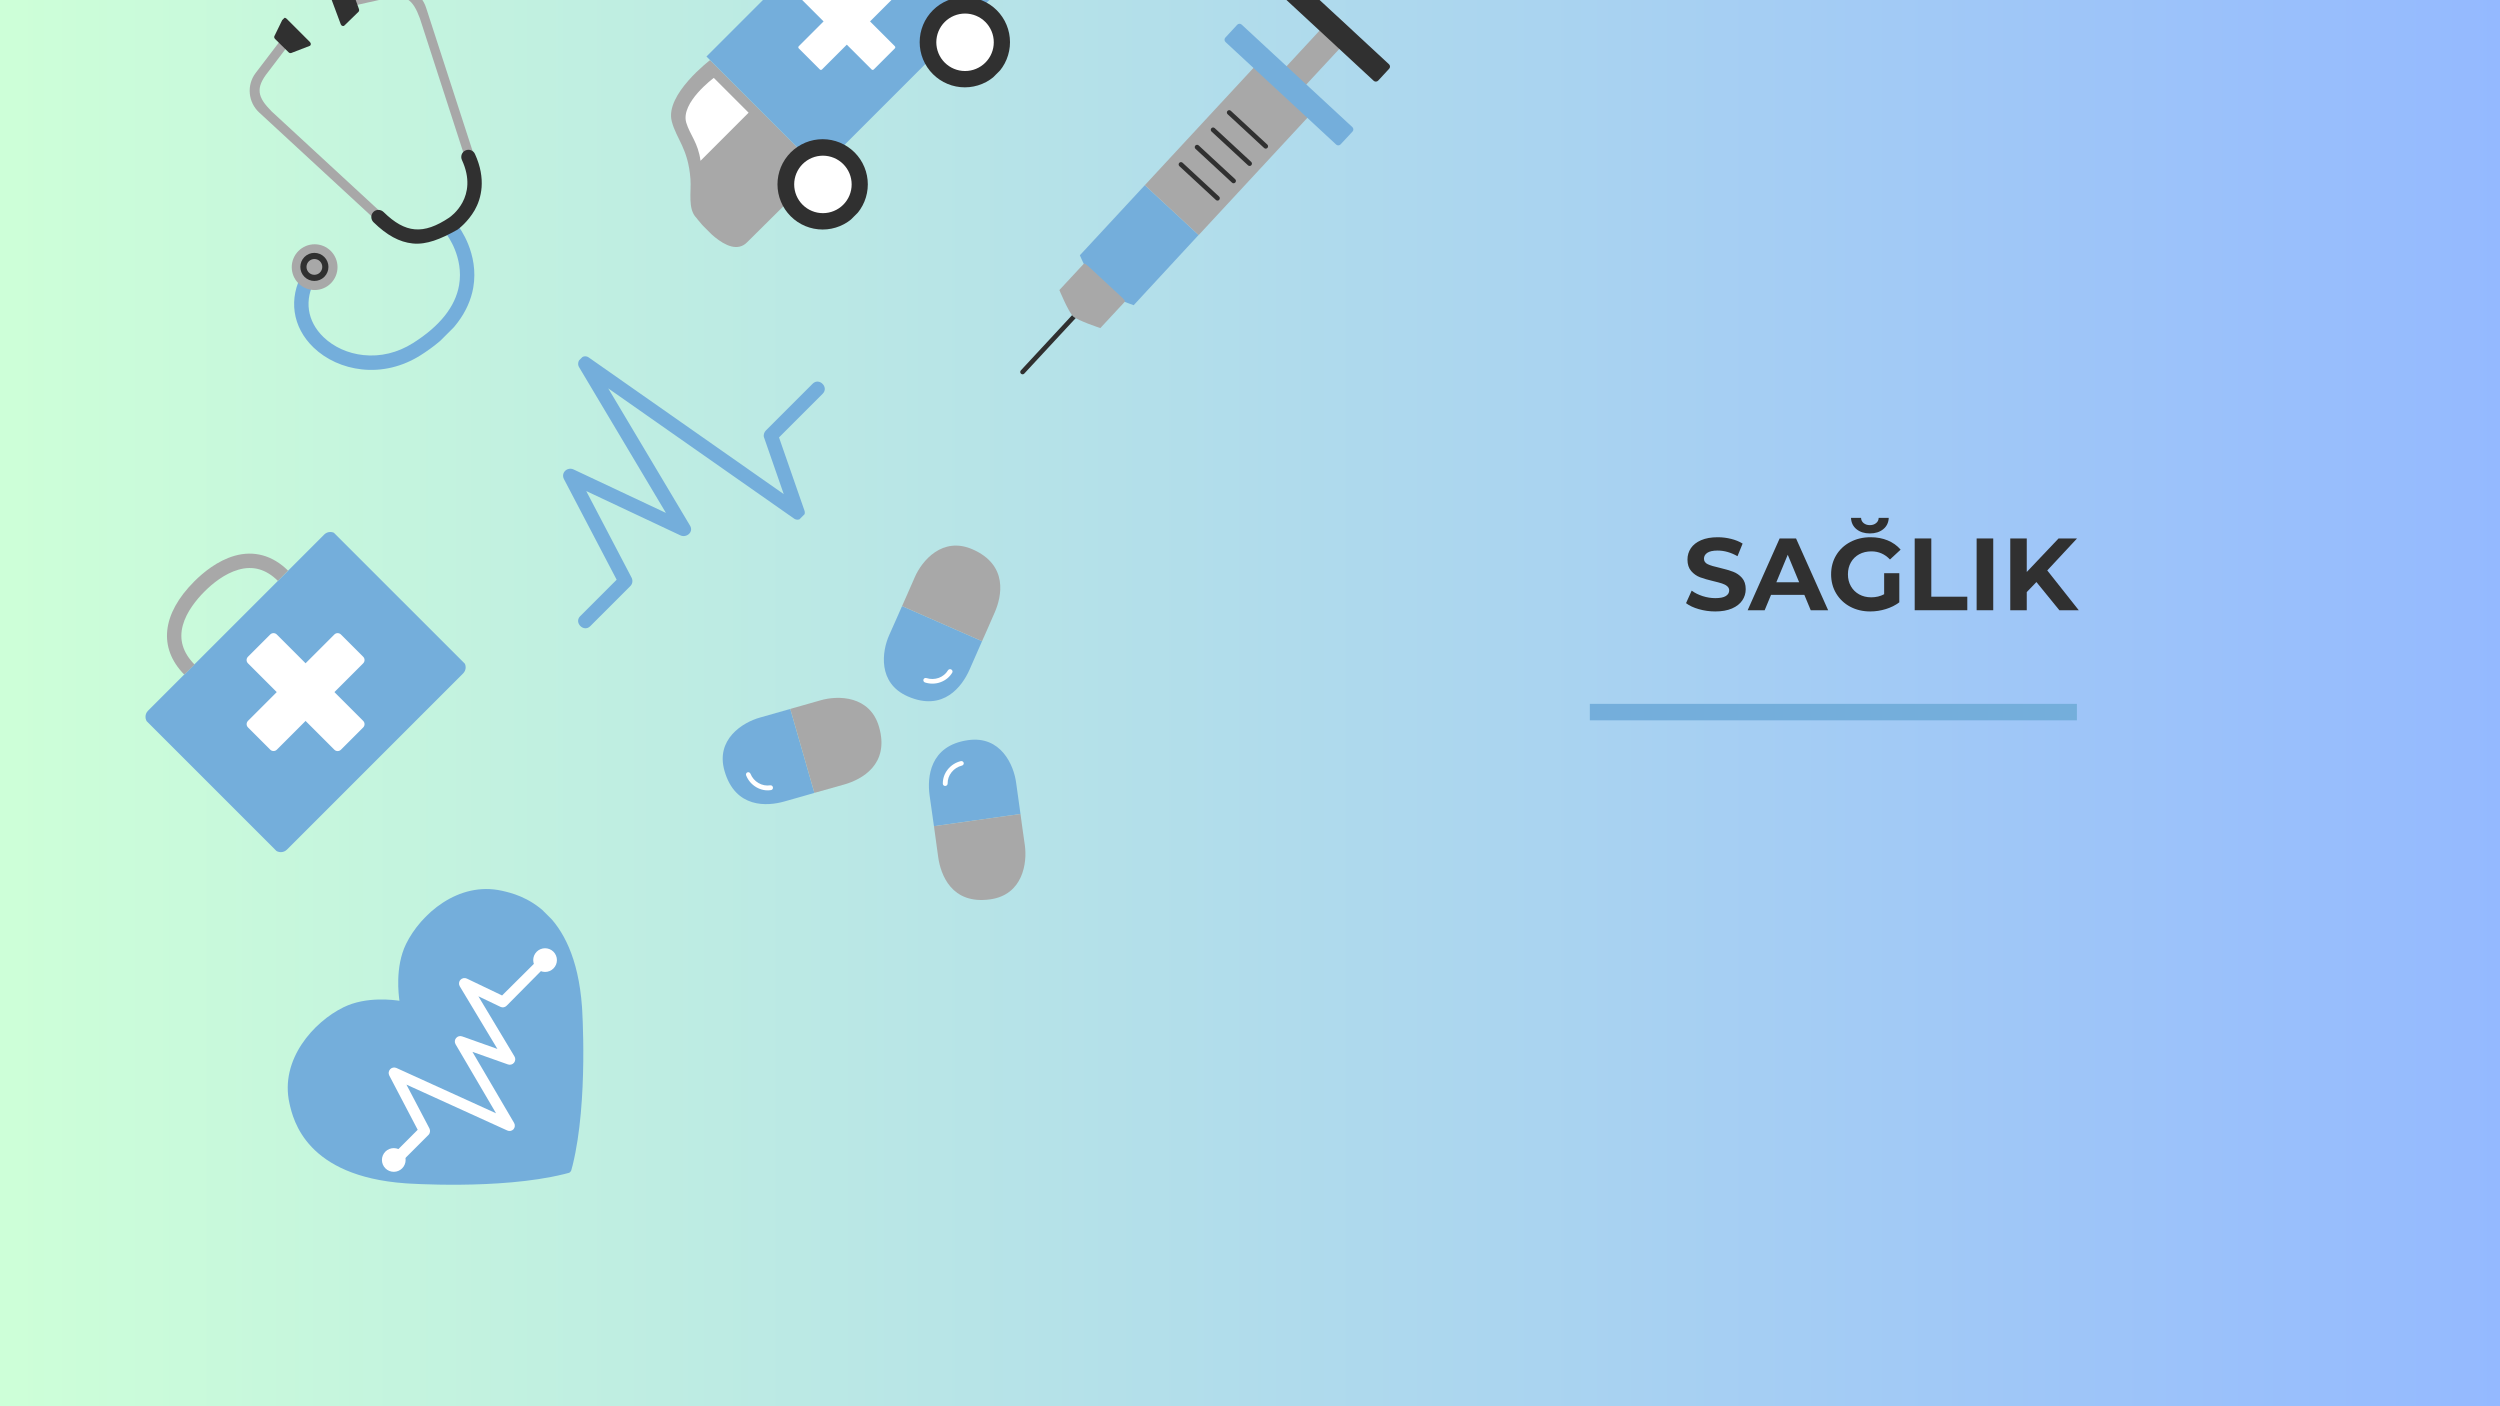 <svg xmlns="http://www.w3.org/2000/svg" xmlns:xlink="http://www.w3.org/1999/xlink" width="1920" zoomAndPan="magnify" viewBox="0 0 1440 810" height="1080" preserveAspectRatio="xMidYMid meet" version="1.0"><defs><g/><linearGradient x1="0" gradientTransform="matrix(0.75, 0, 0, 0.75, 0, 0)" y1="540" x2="1920" gradientUnits="userSpaceOnUse" y2="540" id="199630ec13"><stop stop-opacity="1" stop-color="rgb(80.399%, 100%, 84.698%)" offset="0"/><stop stop-opacity="1" stop-color="rgb(80.312%, 99.892%, 84.758%)" offset="0.008"/><stop stop-opacity="1" stop-color="rgb(80.136%, 99.677%, 84.879%)" offset="0.016"/><stop stop-opacity="1" stop-color="rgb(79.961%, 99.461%, 84.998%)" offset="0.023"/><stop stop-opacity="1" stop-color="rgb(79.787%, 99.246%, 85.117%)" offset="0.031"/><stop stop-opacity="1" stop-color="rgb(79.611%, 99.033%, 85.237%)" offset="0.039"/><stop stop-opacity="1" stop-color="rgb(79.436%, 98.817%, 85.356%)" offset="0.047"/><stop stop-opacity="1" stop-color="rgb(79.262%, 98.602%, 85.477%)" offset="0.055"/><stop stop-opacity="1" stop-color="rgb(79.086%, 98.387%, 85.596%)" offset="0.062"/><stop stop-opacity="1" stop-color="rgb(78.911%, 98.172%, 85.715%)" offset="0.07"/><stop stop-opacity="1" stop-color="rgb(78.737%, 97.958%, 85.835%)" offset="0.078"/><stop stop-opacity="1" stop-color="rgb(78.561%, 97.743%, 85.954%)" offset="0.086"/><stop stop-opacity="1" stop-color="rgb(78.386%, 97.528%, 86.073%)" offset="0.094"/><stop stop-opacity="1" stop-color="rgb(78.212%, 97.313%, 86.194%)" offset="0.102"/><stop stop-opacity="1" stop-color="rgb(78.036%, 97.098%, 86.313%)" offset="0.109"/><stop stop-opacity="1" stop-color="rgb(77.861%, 96.884%, 86.432%)" offset="0.117"/><stop stop-opacity="1" stop-color="rgb(77.686%, 96.669%, 86.552%)" offset="0.125"/><stop stop-opacity="1" stop-color="rgb(77.512%, 96.454%, 86.671%)" offset="0.133"/><stop stop-opacity="1" stop-color="rgb(77.336%, 96.239%, 86.79%)" offset="0.141"/><stop stop-opacity="1" stop-color="rgb(77.161%, 96.024%, 86.911%)" offset="0.148"/><stop stop-opacity="1" stop-color="rgb(76.987%, 95.81%, 87.03%)" offset="0.156"/><stop stop-opacity="1" stop-color="rgb(76.811%, 95.595%, 87.149%)" offset="0.164"/><stop stop-opacity="1" stop-color="rgb(76.636%, 95.38%, 87.27%)" offset="0.172"/><stop stop-opacity="1" stop-color="rgb(76.462%, 95.164%, 87.389%)" offset="0.18"/><stop stop-opacity="1" stop-color="rgb(76.286%, 94.949%, 87.508%)" offset="0.188"/><stop stop-opacity="1" stop-color="rgb(76.111%, 94.736%, 87.628%)" offset="0.195"/><stop stop-opacity="1" stop-color="rgb(75.937%, 94.521%, 87.747%)" offset="0.203"/><stop stop-opacity="1" stop-color="rgb(75.761%, 94.305%, 87.866%)" offset="0.211"/><stop stop-opacity="1" stop-color="rgb(75.586%, 94.09%, 87.987%)" offset="0.219"/><stop stop-opacity="1" stop-color="rgb(75.41%, 93.875%, 88.106%)" offset="0.227"/><stop stop-opacity="1" stop-color="rgb(75.237%, 93.661%, 88.225%)" offset="0.234"/><stop stop-opacity="1" stop-color="rgb(75.061%, 93.446%, 88.345%)" offset="0.242"/><stop stop-opacity="1" stop-color="rgb(74.886%, 93.231%, 88.464%)" offset="0.25"/><stop stop-opacity="1" stop-color="rgb(74.712%, 93.016%, 88.583%)" offset="0.258"/><stop stop-opacity="1" stop-color="rgb(74.536%, 92.801%, 88.704%)" offset="0.266"/><stop stop-opacity="1" stop-color="rgb(74.361%, 92.587%, 88.823%)" offset="0.273"/><stop stop-opacity="1" stop-color="rgb(74.187%, 92.372%, 88.942%)" offset="0.281"/><stop stop-opacity="1" stop-color="rgb(74.011%, 92.157%, 89.062%)" offset="0.289"/><stop stop-opacity="1" stop-color="rgb(73.836%, 91.942%, 89.182%)" offset="0.297"/><stop stop-opacity="1" stop-color="rgb(73.662%, 91.727%, 89.301%)" offset="0.305"/><stop stop-opacity="1" stop-color="rgb(73.486%, 91.513%, 89.421%)" offset="0.312"/><stop stop-opacity="1" stop-color="rgb(73.311%, 91.298%, 89.54%)" offset="0.32"/><stop stop-opacity="1" stop-color="rgb(73.137%, 91.083%, 89.659%)" offset="0.328"/><stop stop-opacity="1" stop-color="rgb(72.961%, 90.868%, 89.78%)" offset="0.336"/><stop stop-opacity="1" stop-color="rgb(72.786%, 90.652%, 89.899%)" offset="0.344"/><stop stop-opacity="1" stop-color="rgb(72.61%, 90.439%, 90.018%)" offset="0.352"/><stop stop-opacity="1" stop-color="rgb(72.437%, 90.224%, 90.138%)" offset="0.359"/><stop stop-opacity="1" stop-color="rgb(72.261%, 90.009%, 90.257%)" offset="0.367"/><stop stop-opacity="1" stop-color="rgb(72.086%, 89.793%, 90.376%)" offset="0.375"/><stop stop-opacity="1" stop-color="rgb(71.912%, 89.578%, 90.497%)" offset="0.383"/><stop stop-opacity="1" stop-color="rgb(71.736%, 89.365%, 90.616%)" offset="0.391"/><stop stop-opacity="1" stop-color="rgb(71.561%, 89.149%, 90.735%)" offset="0.398"/><stop stop-opacity="1" stop-color="rgb(71.387%, 88.934%, 90.855%)" offset="0.406"/><stop stop-opacity="1" stop-color="rgb(71.211%, 88.719%, 90.974%)" offset="0.414"/><stop stop-opacity="1" stop-color="rgb(71.036%, 88.504%, 91.093%)" offset="0.422"/><stop stop-opacity="1" stop-color="rgb(70.862%, 88.29%, 91.214%)" offset="0.43"/><stop stop-opacity="1" stop-color="rgb(70.686%, 88.075%, 91.333%)" offset="0.438"/><stop stop-opacity="1" stop-color="rgb(70.511%, 87.86%, 91.452%)" offset="0.445"/><stop stop-opacity="1" stop-color="rgb(70.337%, 87.645%, 91.573%)" offset="0.453"/><stop stop-opacity="1" stop-color="rgb(70.161%, 87.43%, 91.692%)" offset="0.461"/><stop stop-opacity="1" stop-color="rgb(69.986%, 87.216%, 91.811%)" offset="0.469"/><stop stop-opacity="1" stop-color="rgb(69.81%, 87.001%, 91.931%)" offset="0.477"/><stop stop-opacity="1" stop-color="rgb(69.637%, 86.786%, 92.05%)" offset="0.484"/><stop stop-opacity="1" stop-color="rgb(69.461%, 86.571%, 92.169%)" offset="0.492"/><stop stop-opacity="1" stop-color="rgb(69.286%, 86.356%, 92.29%)" offset="0.5"/><stop stop-opacity="1" stop-color="rgb(69.112%, 86.142%, 92.409%)" offset="0.508"/><stop stop-opacity="1" stop-color="rgb(68.936%, 85.927%, 92.528%)" offset="0.516"/><stop stop-opacity="1" stop-color="rgb(68.761%, 85.712%, 92.648%)" offset="0.523"/><stop stop-opacity="1" stop-color="rgb(68.587%, 85.497%, 92.767%)" offset="0.531"/><stop stop-opacity="1" stop-color="rgb(68.411%, 85.281%, 92.886%)" offset="0.539"/><stop stop-opacity="1" stop-color="rgb(68.236%, 85.068%, 93.007%)" offset="0.547"/><stop stop-opacity="1" stop-color="rgb(68.062%, 84.853%, 93.126%)" offset="0.555"/><stop stop-opacity="1" stop-color="rgb(67.886%, 84.637%, 93.245%)" offset="0.562"/><stop stop-opacity="1" stop-color="rgb(67.711%, 84.422%, 93.365%)" offset="0.57"/><stop stop-opacity="1" stop-color="rgb(67.537%, 84.207%, 93.484%)" offset="0.578"/><stop stop-opacity="1" stop-color="rgb(67.361%, 83.994%, 93.604%)" offset="0.586"/><stop stop-opacity="1" stop-color="rgb(67.186%, 83.778%, 93.724%)" offset="0.594"/><stop stop-opacity="1" stop-color="rgb(67.01%, 83.563%, 93.843%)" offset="0.602"/><stop stop-opacity="1" stop-color="rgb(66.837%, 83.348%, 93.962%)" offset="0.609"/><stop stop-opacity="1" stop-color="rgb(66.661%, 83.133%, 94.083%)" offset="0.617"/><stop stop-opacity="1" stop-color="rgb(66.486%, 82.919%, 94.202%)" offset="0.625"/><stop stop-opacity="1" stop-color="rgb(66.312%, 82.704%, 94.321%)" offset="0.633"/><stop stop-opacity="1" stop-color="rgb(66.136%, 82.489%, 94.441%)" offset="0.641"/><stop stop-opacity="1" stop-color="rgb(65.961%, 82.274%, 94.56%)" offset="0.648"/><stop stop-opacity="1" stop-color="rgb(65.787%, 82.059%, 94.679%)" offset="0.656"/><stop stop-opacity="1" stop-color="rgb(65.611%, 81.845%, 94.8%)" offset="0.664"/><stop stop-opacity="1" stop-color="rgb(65.436%, 81.63%, 94.919%)" offset="0.672"/><stop stop-opacity="1" stop-color="rgb(65.262%, 81.415%, 95.038%)" offset="0.68"/><stop stop-opacity="1" stop-color="rgb(65.086%, 81.2%, 95.158%)" offset="0.688"/><stop stop-opacity="1" stop-color="rgb(64.911%, 80.984%, 95.277%)" offset="0.695"/><stop stop-opacity="1" stop-color="rgb(64.737%, 80.771%, 95.396%)" offset="0.703"/><stop stop-opacity="1" stop-color="rgb(64.561%, 80.556%, 95.517%)" offset="0.711"/><stop stop-opacity="1" stop-color="rgb(64.386%, 80.341%, 95.636%)" offset="0.719"/><stop stop-opacity="1" stop-color="rgb(64.211%, 80.125%, 95.755%)" offset="0.727"/><stop stop-opacity="1" stop-color="rgb(64.037%, 79.91%, 95.876%)" offset="0.734"/><stop stop-opacity="1" stop-color="rgb(63.861%, 79.697%, 95.995%)" offset="0.742"/><stop stop-opacity="1" stop-color="rgb(63.686%, 79.482%, 96.114%)" offset="0.75"/><stop stop-opacity="1" stop-color="rgb(63.512%, 79.266%, 96.234%)" offset="0.758"/><stop stop-opacity="1" stop-color="rgb(63.336%, 79.051%, 96.353%)" offset="0.766"/><stop stop-opacity="1" stop-color="rgb(63.161%, 78.836%, 96.472%)" offset="0.773"/><stop stop-opacity="1" stop-color="rgb(62.987%, 78.622%, 96.593%)" offset="0.781"/><stop stop-opacity="1" stop-color="rgb(62.811%, 78.407%, 96.712%)" offset="0.789"/><stop stop-opacity="1" stop-color="rgb(62.636%, 78.192%, 96.831%)" offset="0.797"/><stop stop-opacity="1" stop-color="rgb(62.462%, 77.977%, 96.951%)" offset="0.805"/><stop stop-opacity="1" stop-color="rgb(62.286%, 77.762%, 97.07%)" offset="0.812"/><stop stop-opacity="1" stop-color="rgb(62.111%, 77.548%, 97.189%)" offset="0.82"/><stop stop-opacity="1" stop-color="rgb(61.937%, 77.333%, 97.31%)" offset="0.828"/><stop stop-opacity="1" stop-color="rgb(61.761%, 77.118%, 97.429%)" offset="0.836"/><stop stop-opacity="1" stop-color="rgb(61.586%, 76.903%, 97.548%)" offset="0.844"/><stop stop-opacity="1" stop-color="rgb(61.411%, 76.688%, 97.668%)" offset="0.852"/><stop stop-opacity="1" stop-color="rgb(61.237%, 76.474%, 97.787%)" offset="0.859"/><stop stop-opacity="1" stop-color="rgb(61.061%, 76.259%, 97.906%)" offset="0.867"/><stop stop-opacity="1" stop-color="rgb(60.886%, 76.044%, 98.027%)" offset="0.875"/><stop stop-opacity="1" stop-color="rgb(60.712%, 75.829%, 98.146%)" offset="0.883"/><stop stop-opacity="1" stop-color="rgb(60.536%, 75.613%, 98.265%)" offset="0.891"/><stop stop-opacity="1" stop-color="rgb(60.361%, 75.4%, 98.386%)" offset="0.898"/><stop stop-opacity="1" stop-color="rgb(60.187%, 75.185%, 98.505%)" offset="0.906"/><stop stop-opacity="1" stop-color="rgb(60.011%, 74.969%, 98.624%)" offset="0.914"/><stop stop-opacity="1" stop-color="rgb(59.836%, 74.754%, 98.744%)" offset="0.922"/><stop stop-opacity="1" stop-color="rgb(59.662%, 74.539%, 98.863%)" offset="0.93"/><stop stop-opacity="1" stop-color="rgb(59.486%, 74.326%, 98.982%)" offset="0.938"/><stop stop-opacity="1" stop-color="rgb(59.311%, 74.11%, 99.103%)" offset="0.945"/><stop stop-opacity="1" stop-color="rgb(59.137%, 73.895%, 99.222%)" offset="0.953"/><stop stop-opacity="1" stop-color="rgb(58.961%, 73.68%, 99.341%)" offset="0.961"/><stop stop-opacity="1" stop-color="rgb(58.786%, 73.465%, 99.461%)" offset="0.969"/><stop stop-opacity="1" stop-color="rgb(58.611%, 73.251%, 99.58%)" offset="0.977"/><stop stop-opacity="1" stop-color="rgb(58.437%, 73.036%, 99.699%)" offset="0.984"/><stop stop-opacity="1" stop-color="rgb(58.261%, 72.821%, 99.82%)" offset="0.992"/><stop stop-opacity="1" stop-color="rgb(58.086%, 72.606%, 99.939%)" offset="1"/></linearGradient><clipPath id="d53c18256a"><path d="M 169 128 L 274 128 L 274 214 L 169 214 Z M 169 128 " clip-rule="nonzero"/></clipPath><clipPath id="e383972230"><path d="M 77.262 96.883 L 208.781 -34.641 L 346.668 103.246 L 215.148 234.77 Z M 77.262 96.883 " clip-rule="nonzero"/></clipPath><clipPath id="6a169c0822"><path d="M 77.004 96.625 L 208.527 -34.898 L 346.941 103.52 L 215.418 235.043 Z M 77.004 96.625 " clip-rule="nonzero"/></clipPath><clipPath id="4a3ae44de7"><path d="M 196 0 L 274 0 L 274 95 L 196 95 Z M 196 0 " clip-rule="nonzero"/></clipPath><clipPath id="d7b68a5944"><path d="M 77.262 96.883 L 208.781 -34.641 L 346.668 103.246 L 215.148 234.77 Z M 77.262 96.883 " clip-rule="nonzero"/></clipPath><clipPath id="41b26de86d"><path d="M 77.004 96.625 L 208.527 -34.898 L 346.941 103.52 L 215.418 235.043 Z M 77.004 96.625 " clip-rule="nonzero"/></clipPath><clipPath id="7539dfe92c"><path d="M 143 18 L 222 18 L 222 127 L 143 127 Z M 143 18 " clip-rule="nonzero"/></clipPath><clipPath id="8c2a37ef1b"><path d="M 77.262 96.883 L 208.781 -34.641 L 346.668 103.246 L 215.148 234.77 Z M 77.262 96.883 " clip-rule="nonzero"/></clipPath><clipPath id="974eff822c"><path d="M 77.004 96.625 L 208.527 -34.898 L 346.941 103.52 L 215.418 235.043 Z M 77.004 96.625 " clip-rule="nonzero"/></clipPath><clipPath id="ba69172c64"><path d="M 168 140 L 195 140 L 195 168 L 168 168 Z M 168 140 " clip-rule="nonzero"/></clipPath><clipPath id="d5a7e79099"><path d="M 77.262 96.883 L 208.781 -34.641 L 346.668 103.246 L 215.148 234.77 Z M 77.262 96.883 " clip-rule="nonzero"/></clipPath><clipPath id="6bc1dc0c93"><path d="M 77.004 96.625 L 208.527 -34.898 L 346.941 103.52 L 215.418 235.043 Z M 77.004 96.625 " clip-rule="nonzero"/></clipPath><clipPath id="089f7929b4"><path d="M 189 0 L 207 0 L 207 16 L 189 16 Z M 189 0 " clip-rule="nonzero"/></clipPath><clipPath id="edeb2dd5cb"><path d="M 77.262 96.883 L 208.781 -34.641 L 346.668 103.246 L 215.148 234.77 Z M 77.262 96.883 " clip-rule="nonzero"/></clipPath><clipPath id="8ccee25fb1"><path d="M 77.004 96.625 L 208.527 -34.898 L 346.941 103.52 L 215.418 235.043 Z M 77.004 96.625 " clip-rule="nonzero"/></clipPath><clipPath id="22215014a1"><path d="M 157 10 L 180 10 L 180 31 L 157 31 Z M 157 10 " clip-rule="nonzero"/></clipPath><clipPath id="065edc453c"><path d="M 77.262 96.883 L 208.781 -34.641 L 346.668 103.246 L 215.148 234.77 Z M 77.262 96.883 " clip-rule="nonzero"/></clipPath><clipPath id="3c60253896"><path d="M 77.004 96.625 L 208.527 -34.898 L 346.941 103.52 L 215.418 235.043 Z M 77.004 96.625 " clip-rule="nonzero"/></clipPath><clipPath id="d13f683ee8"><path d="M 172 145 L 190 145 L 190 162 L 172 162 Z M 172 145 " clip-rule="nonzero"/></clipPath><clipPath id="9b02851a70"><path d="M 77.262 96.883 L 208.781 -34.641 L 346.668 103.246 L 215.148 234.77 Z M 77.262 96.883 " clip-rule="nonzero"/></clipPath><clipPath id="1ef7c43b9f"><path d="M 77.004 96.625 L 208.527 -34.898 L 346.941 103.52 L 215.418 235.043 Z M 77.004 96.625 " clip-rule="nonzero"/></clipPath><clipPath id="2373d4fe1c"><path d="M 213 86 L 278 86 L 278 141 L 213 141 Z M 213 86 " clip-rule="nonzero"/></clipPath><clipPath id="1a5d18a518"><path d="M 77.262 96.883 L 208.781 -34.641 L 346.668 103.246 L 215.148 234.77 Z M 77.262 96.883 " clip-rule="nonzero"/></clipPath><clipPath id="7139677658"><path d="M 77.004 96.625 L 208.527 -34.898 L 346.941 103.52 L 215.418 235.043 Z M 77.004 96.625 " clip-rule="nonzero"/></clipPath><clipPath id="e9b3653385"><path d="M 386 34 L 472 34 L 472 143 L 386 143 Z M 386 34 " clip-rule="nonzero"/></clipPath><clipPath id="f12b815293"><path d="M 357.18 82.281 L 512.566 -73.105 L 601.133 15.461 L 445.746 170.848 Z M 357.18 82.281 " clip-rule="nonzero"/></clipPath><clipPath id="d6c25be11c"><path d="M 357.055 82.406 L 512.973 -73.512 L 601.535 15.055 L 445.621 170.973 Z M 357.055 82.406 " clip-rule="nonzero"/></clipPath><clipPath id="f6f31fe3b7"><path d="M 406 0 L 575 0 L 575 98 L 406 98 Z M 406 0 " clip-rule="nonzero"/></clipPath><clipPath id="9617f7ae87"><path d="M 357.18 82.281 L 512.566 -73.105 L 601.133 15.461 L 445.746 170.848 Z M 357.18 82.281 " clip-rule="nonzero"/></clipPath><clipPath id="8a63a7e4a5"><path d="M 357.055 82.406 L 512.973 -73.512 L 601.535 15.055 L 445.621 170.973 Z M 357.055 82.406 " clip-rule="nonzero"/></clipPath><clipPath id="ad9764098a"><path d="M 529 0 L 582 0 L 582 51 L 529 51 Z M 529 0 " clip-rule="nonzero"/></clipPath><clipPath id="330ef6527d"><path d="M 357.18 82.281 L 512.566 -73.105 L 601.133 15.461 L 445.746 170.848 Z M 357.18 82.281 " clip-rule="nonzero"/></clipPath><clipPath id="42c0a78418"><path d="M 357.055 82.406 L 512.973 -73.512 L 601.535 15.055 L 445.621 170.973 Z M 357.055 82.406 " clip-rule="nonzero"/></clipPath><clipPath id="3bd50d8b2d"><path d="M 447 80 L 500 80 L 500 133 L 447 133 Z M 447 80 " clip-rule="nonzero"/></clipPath><clipPath id="459ecb9e08"><path d="M 357.18 82.281 L 512.566 -73.105 L 601.133 15.461 L 445.746 170.848 Z M 357.18 82.281 " clip-rule="nonzero"/></clipPath><clipPath id="bc08993c32"><path d="M 357.055 82.406 L 512.973 -73.512 L 601.535 15.055 L 445.621 170.973 Z M 357.055 82.406 " clip-rule="nonzero"/></clipPath><clipPath id="30ed3fa49a"><path d="M 457 89 L 491 89 L 491 123 L 457 123 Z M 457 89 " clip-rule="nonzero"/></clipPath><clipPath id="8ed1dd0833"><path d="M 357.18 82.281 L 512.566 -73.105 L 601.133 15.461 L 445.746 170.848 Z M 357.18 82.281 " clip-rule="nonzero"/></clipPath><clipPath id="688ae6a4c8"><path d="M 357.055 82.406 L 512.973 -73.512 L 601.535 15.055 L 445.621 170.973 Z M 357.055 82.406 " clip-rule="nonzero"/></clipPath><clipPath id="c20f83eeb8"><path d="M 539 7 L 573 7 L 573 41 L 539 41 Z M 539 7 " clip-rule="nonzero"/></clipPath><clipPath id="2d186977b4"><path d="M 357.18 82.281 L 512.566 -73.105 L 601.133 15.461 L 445.746 170.848 Z M 357.18 82.281 " clip-rule="nonzero"/></clipPath><clipPath id="33add40c5a"><path d="M 357.055 82.406 L 512.973 -73.512 L 601.535 15.055 L 445.621 170.973 Z M 357.055 82.406 " clip-rule="nonzero"/></clipPath><clipPath id="47d078f198"><path d="M 459 0 L 516 0 L 516 41 L 459 41 Z M 459 0 " clip-rule="nonzero"/></clipPath><clipPath id="5a6fde88ab"><path d="M 357.18 82.281 L 512.566 -73.105 L 601.133 15.461 L 445.746 170.848 Z M 357.18 82.281 " clip-rule="nonzero"/></clipPath><clipPath id="ca7f03b001"><path d="M 357.055 82.406 L 512.973 -73.512 L 601.535 15.055 L 445.621 170.973 Z M 357.055 82.406 " clip-rule="nonzero"/></clipPath><clipPath id="326e6882ac"><path d="M 394 44 L 432 44 L 432 93 L 394 93 Z M 394 44 " clip-rule="nonzero"/></clipPath><clipPath id="ac1ae49fd0"><path d="M 357.18 82.281 L 512.566 -73.105 L 601.133 15.461 L 445.746 170.848 Z M 357.18 82.281 " clip-rule="nonzero"/></clipPath><clipPath id="f009111056"><path d="M 357.055 82.406 L 512.973 -73.512 L 601.535 15.055 L 445.621 170.973 Z M 357.055 82.406 " clip-rule="nonzero"/></clipPath><clipPath id="8da75d91b3"><path d="M 324 205 L 476 205 L 476 362 L 324 362 Z M 324 205 " clip-rule="nonzero"/></clipPath><clipPath id="2beb14ade6"><path d="M 257.41 283.719 L 396.887 144.242 L 506.137 253.492 L 366.656 392.969 Z M 257.41 283.719 " clip-rule="nonzero"/></clipPath><clipPath id="128ed6ffc9"><path d="M 257.238 283.547 L 396.715 144.07 L 506.492 253.848 L 367.016 393.324 Z M 257.238 283.547 " clip-rule="nonzero"/></clipPath><clipPath id="3c6cf210c9"><path d="M 622 106 L 691 106 L 691 176 L 622 176 Z M 622 106 " clip-rule="nonzero"/></clipPath><clipPath id="add7751bc7"><path d="M 569.883 3.598 L 796.344 -15.355 L 814.105 196.902 L 587.648 215.855 Z M 569.883 3.598 " clip-rule="nonzero"/></clipPath><clipPath id="6e4a3b36fd"><path d="M 569.879 3.539 L 796.336 -15.414 L 814.102 196.844 L 587.645 215.797 Z M 569.879 3.539 " clip-rule="nonzero"/></clipPath><clipPath id="a0c73512b4"><path d="M 737 9 L 780 9 L 780 53 L 737 53 Z M 737 9 " clip-rule="nonzero"/></clipPath><clipPath id="4e02e6fdb1"><path d="M 569.883 3.598 L 796.344 -15.355 L 814.105 196.902 L 587.648 215.855 Z M 569.883 3.598 " clip-rule="nonzero"/></clipPath><clipPath id="3381601f84"><path d="M 569.879 3.539 L 796.336 -15.414 L 814.102 196.844 L 587.645 215.797 Z M 569.879 3.539 " clip-rule="nonzero"/></clipPath><clipPath id="6a9d0bec11"><path d="M 622 35 L 756 35 L 756 148 L 622 148 Z M 622 35 " clip-rule="nonzero"/></clipPath><clipPath id="4bea863333"><path d="M 569.883 3.598 L 796.344 -15.355 L 814.105 196.902 L 587.648 215.855 Z M 569.883 3.598 " clip-rule="nonzero"/></clipPath><clipPath id="6450c146ff"><path d="M 569.879 3.539 L 796.336 -15.414 L 814.102 196.844 L 587.645 215.797 Z M 569.879 3.539 " clip-rule="nonzero"/></clipPath><clipPath id="baf8fbaebf"><path d="M 610 151 L 648 151 L 648 189 L 610 189 Z M 610 151 " clip-rule="nonzero"/></clipPath><clipPath id="580b22d881"><path d="M 569.883 3.598 L 796.344 -15.355 L 814.105 196.902 L 587.648 215.855 Z M 569.883 3.598 " clip-rule="nonzero"/></clipPath><clipPath id="afa79a5137"><path d="M 569.879 3.539 L 796.336 -15.414 L 814.102 196.844 L 587.645 215.797 Z M 569.879 3.539 " clip-rule="nonzero"/></clipPath><clipPath id="a255fbe99b"><path d="M 706 63 L 731 63 L 731 86 L 706 86 Z M 706 63 " clip-rule="nonzero"/></clipPath><clipPath id="d56ab88a6e"><path d="M 569.883 3.598 L 796.344 -15.355 L 814.105 196.902 L 587.648 215.855 Z M 569.883 3.598 " clip-rule="nonzero"/></clipPath><clipPath id="24ba099f0a"><path d="M 569.879 3.539 L 796.336 -15.414 L 814.102 196.844 L 587.645 215.797 Z M 569.879 3.539 " clip-rule="nonzero"/></clipPath><clipPath id="eed3bad3fe"><path d="M 697 73 L 722 73 L 722 96 L 697 96 Z M 697 73 " clip-rule="nonzero"/></clipPath><clipPath id="d404ade324"><path d="M 569.883 3.598 L 796.344 -15.355 L 814.105 196.902 L 587.648 215.855 Z M 569.883 3.598 " clip-rule="nonzero"/></clipPath><clipPath id="e311f50d46"><path d="M 569.879 3.539 L 796.336 -15.414 L 814.102 196.844 L 587.645 215.797 Z M 569.879 3.539 " clip-rule="nonzero"/></clipPath><clipPath id="32296c8a99"><path d="M 688 83 L 712 83 L 712 106 L 688 106 Z M 688 83 " clip-rule="nonzero"/></clipPath><clipPath id="9836dc3429"><path d="M 569.883 3.598 L 796.344 -15.355 L 814.105 196.902 L 587.648 215.855 Z M 569.883 3.598 " clip-rule="nonzero"/></clipPath><clipPath id="7961f64aed"><path d="M 569.879 3.539 L 796.336 -15.414 L 814.102 196.844 L 587.645 215.797 Z M 569.879 3.539 " clip-rule="nonzero"/></clipPath><clipPath id="75335c89ac"><path d="M 678 93 L 703 93 L 703 116 L 678 116 Z M 678 93 " clip-rule="nonzero"/></clipPath><clipPath id="e17afc19b4"><path d="M 569.883 3.598 L 796.344 -15.355 L 814.105 196.902 L 587.648 215.855 Z M 569.883 3.598 " clip-rule="nonzero"/></clipPath><clipPath id="1a140ac0df"><path d="M 569.879 3.539 L 796.336 -15.414 L 814.102 196.844 L 587.645 215.797 Z M 569.879 3.539 " clip-rule="nonzero"/></clipPath><clipPath id="afc8e5113e"><path d="M 739 0 L 801 0 L 801 48 L 739 48 Z M 739 0 " clip-rule="nonzero"/></clipPath><clipPath id="b15956ccb9"><path d="M 569.883 3.598 L 796.344 -15.355 L 814.105 196.902 L 587.648 215.855 Z M 569.883 3.598 " clip-rule="nonzero"/></clipPath><clipPath id="a43c393bb2"><path d="M 569.879 3.539 L 796.336 -15.414 L 814.102 196.844 L 587.645 215.797 Z M 569.879 3.539 " clip-rule="nonzero"/></clipPath><clipPath id="e1c483dcb1"><path d="M 587 181 L 620 181 L 620 216 L 587 216 Z M 587 181 " clip-rule="nonzero"/></clipPath><clipPath id="100b64a601"><path d="M 569.883 3.598 L 796.344 -15.355 L 814.105 196.902 L 587.648 215.855 Z M 569.883 3.598 " clip-rule="nonzero"/></clipPath><clipPath id="8dcd7b8edd"><path d="M 569.879 3.539 L 796.336 -15.414 L 814.102 196.844 L 587.645 215.797 Z M 569.879 3.539 " clip-rule="nonzero"/></clipPath><clipPath id="354f75036c"><path d="M 705 13 L 780 13 L 780 84 L 705 84 Z M 705 13 " clip-rule="nonzero"/></clipPath><clipPath id="cf3e1a6d18"><path d="M 569.883 3.598 L 796.344 -15.355 L 814.105 196.902 L 587.648 215.855 Z M 569.883 3.598 " clip-rule="nonzero"/></clipPath><clipPath id="6615fd63e3"><path d="M 569.879 3.539 L 796.336 -15.414 L 814.102 196.844 L 587.645 215.797 Z M 569.879 3.539 " clip-rule="nonzero"/></clipPath><clipPath id="894b2b75b2"><path d="M 83 306 L 269 306 L 269 491 L 83 491 Z M 83 306 " clip-rule="nonzero"/></clipPath><clipPath id="1b142c676f"><path d="M 57.934 388.859 L 166.121 280.672 L 270.066 384.613 L 161.879 492.801 Z M 57.934 388.859 " clip-rule="nonzero"/></clipPath><clipPath id="448644b27f"><path d="M 57.777 389.016 L 166.492 280.297 L 270.438 384.242 L 161.723 492.961 Z M 57.777 389.016 " clip-rule="nonzero"/></clipPath><clipPath id="ca60748ef7"><path d="M 142 364 L 210 364 L 210 433 L 142 433 Z M 142 364 " clip-rule="nonzero"/></clipPath><clipPath id="c56a233534"><path d="M 57.934 388.859 L 166.121 280.672 L 270.066 384.613 L 161.879 492.801 Z M 57.934 388.859 " clip-rule="nonzero"/></clipPath><clipPath id="18cedfaa59"><path d="M 57.777 389.016 L 166.492 280.297 L 270.438 384.242 L 161.723 492.961 Z M 57.777 389.016 " clip-rule="nonzero"/></clipPath><clipPath id="ee1c9e6cb3"><path d="M 96 318 L 166 318 L 166 389 L 96 389 Z M 96 318 " clip-rule="nonzero"/></clipPath><clipPath id="f042d275fb"><path d="M 57.934 388.859 L 166.121 280.672 L 270.066 384.613 L 161.879 492.801 Z M 57.934 388.859 " clip-rule="nonzero"/></clipPath><clipPath id="259ab5478e"><path d="M 57.777 389.016 L 166.492 280.297 L 270.438 384.242 L 161.723 492.961 Z M 57.777 389.016 " clip-rule="nonzero"/></clipPath><clipPath id="0d1b4c641f"><path d="M 165 512 L 336 512 L 336 683 L 165 683 Z M 165 512 " clip-rule="nonzero"/></clipPath><clipPath id="448b078ed9"><path d="M 146.055 627.23 L 280.758 492.527 L 395.84 607.609 L 261.137 742.312 Z M 146.055 627.23 " clip-rule="nonzero"/></clipPath><clipPath id="1263399e23"><path d="M 145.984 627.16 L 280.688 492.457 L 396.301 608.066 L 261.598 742.773 Z M 145.984 627.16 " clip-rule="nonzero"/></clipPath><clipPath id="cbc2a2fde2"><path d="M 223 551 L 315 551 L 315 672 L 223 672 Z M 223 551 " clip-rule="nonzero"/></clipPath><clipPath id="252a00d613"><path d="M 146.055 627.23 L 280.758 492.527 L 395.84 607.609 L 261.137 742.312 Z M 146.055 627.23 " clip-rule="nonzero"/></clipPath><clipPath id="d7b681edab"><path d="M 145.984 627.16 L 280.688 492.457 L 396.301 608.066 L 261.598 742.773 Z M 145.984 627.16 " clip-rule="nonzero"/></clipPath><clipPath id="650330b2eb"><path d="M 219 661 L 234 661 L 234 675 L 219 675 Z M 219 661 " clip-rule="nonzero"/></clipPath><clipPath id="737417a70b"><path d="M 146.055 627.23 L 280.758 492.527 L 395.84 607.609 L 261.137 742.312 Z M 146.055 627.23 " clip-rule="nonzero"/></clipPath><clipPath id="79592a8180"><path d="M 145.984 627.16 L 280.688 492.457 L 396.301 608.066 L 261.598 742.773 Z M 145.984 627.16 " clip-rule="nonzero"/></clipPath><clipPath id="b1ecf54b6d"><path d="M 307 546 L 321 546 L 321 560 L 307 560 Z M 307 546 " clip-rule="nonzero"/></clipPath><clipPath id="c16ce2b1ff"><path d="M 146.055 627.23 L 280.758 492.527 L 395.84 607.609 L 261.137 742.312 Z M 146.055 627.23 " clip-rule="nonzero"/></clipPath><clipPath id="d58bd02905"><path d="M 145.984 627.16 L 280.688 492.457 L 396.301 608.066 L 261.598 742.773 Z M 145.984 627.16 " clip-rule="nonzero"/></clipPath><clipPath id="d162c0c195"><path d="M 416.227 408 L 470 408 L 470 464 L 416.227 464 Z M 416.227 408 " clip-rule="nonzero"/></clipPath><clipPath id="eef7fc2868"><path d="M 537 468 L 590.977 468 L 590.977 518.852 L 537 518.852 Z M 537 468 " clip-rule="nonzero"/></clipPath><clipPath id="57761cfac0"><path d="M 519 314.141 L 577 314.141 L 577 370 L 519 370 Z M 519 314.141 " clip-rule="nonzero"/></clipPath><clipPath id="50321c4c37"><path d="M 915.75 405.41 L 1196.297 405.41 L 1196.297 414.902 L 915.75 414.902 Z M 915.75 405.41 " clip-rule="nonzero"/></clipPath></defs><rect x="-144" width="1728" fill="#ffffff" y="-81" height="972" fill-opacity="1"/><rect x="-144" fill="url(#199630ec13)" width="1728" y="-81" height="972"/><g clip-path="url(#d53c18256a)"><g clip-path="url(#e383972230)"><g clip-path="url(#6a169c0822)"><path fill="#74aedb" d="M 244.707 203.031 C 243.879 203.586 243.02 204.168 242.164 204.691 C 231.762 211.219 220.09 214.043 208.418 212.77 C 197.738 211.609 187.867 207.156 180.617 200.184 C 168.336 188.402 165.957 171.859 174.449 157.062 C 175.586 155.098 178.129 154.379 180.094 155.512 C 182.059 156.648 182.777 159.191 181.641 161.156 C 175.059 172.664 176.828 185 186.344 194.184 C 192.293 199.906 200.449 203.586 209.301 204.527 C 219.148 205.578 228.969 203.227 237.793 197.668 C 253.309 187.902 262.27 176.672 264.43 164.281 C 267.25 148.074 257.43 135.266 257.32 135.156 C 255.91 133.355 256.242 130.758 258.039 129.348 C 259.836 127.938 262.438 128.27 263.848 130.066 C 264.344 130.73 276.047 145.914 272.59 165.746 C 270.07 179.77 260.723 192.328 244.707 203.031 Z M 244.707 203.031 " fill-opacity="1" fill-rule="nonzero"/></g></g></g><g clip-path="url(#4a3ae44de7)"><g clip-path="url(#d7b68a5944)"><g clip-path="url(#41b26de86d)"><path fill="#a8a8a8" d="M 225.621 -7.016 L 196.773 -0.629 L 199.953 4.102 L 222.027 -0.82 C 233.699 -3.754 237.793 -0.379 241.832 10.52 L 269.129 94.801 L 273.75 91.73 L 245.371 4.27 C 242.66 -4.031 234.168 -8.926 225.621 -7.016 Z M 225.621 -7.016 " fill-opacity="1" fill-rule="nonzero"/></g></g></g><g clip-path="url(#7539dfe92c)"><g clip-path="url(#8c2a37ef1b)"><g clip-path="url(#974eff822c)"><path fill="#a8a8a8" d="M 221.031 123.758 L 156.5 64.207 C 148.285 55.992 146.957 50.738 154.48 41.387 L 168.309 23.188 L 165.324 18.32 L 147.289 41.996 C 141.977 48.965 142.836 58.84 149.309 64.816 L 216.438 126.801 Z M 221.031 123.758 " fill-opacity="1" fill-rule="nonzero"/></g></g></g><g clip-path="url(#ba69172c64)"><g clip-path="url(#d5a7e79099)"><g clip-path="url(#6bc1dc0c93)"><path fill="#a8a8a8" d="M 190.547 144.559 C 191.16 145.172 191.707 145.836 192.188 146.559 C 192.668 147.277 193.074 148.035 193.406 148.836 C 193.738 149.637 193.988 150.461 194.156 151.309 C 194.324 152.16 194.41 153.016 194.41 153.883 C 194.41 154.746 194.324 155.605 194.156 156.453 C 193.988 157.301 193.738 158.125 193.406 158.926 C 193.074 159.727 192.668 160.484 192.188 161.203 C 191.707 161.926 191.16 162.59 190.547 163.203 C 189.938 163.816 189.27 164.359 188.551 164.844 C 187.832 165.324 187.07 165.73 186.273 166.059 C 185.473 166.391 184.648 166.641 183.801 166.809 C 182.949 166.98 182.094 167.062 181.227 167.062 C 180.363 167.062 179.504 166.98 178.656 166.809 C 177.805 166.641 176.98 166.391 176.184 166.059 C 175.383 165.73 174.621 165.324 173.902 164.844 C 173.184 164.359 172.52 163.816 171.906 163.203 C 171.293 162.59 170.746 161.926 170.266 161.203 C 169.785 160.484 169.379 159.727 169.047 158.926 C 168.719 158.125 168.469 157.301 168.297 156.453 C 168.129 155.605 168.043 154.746 168.043 153.883 C 168.043 153.016 168.129 152.16 168.297 151.309 C 168.469 150.461 168.719 149.637 169.047 148.836 C 169.379 148.035 169.785 147.277 170.266 146.559 C 170.746 145.836 171.293 145.172 171.906 144.559 C 172.52 143.949 173.184 143.402 173.902 142.922 C 174.621 142.438 175.383 142.035 176.184 141.703 C 176.98 141.371 177.805 141.121 178.656 140.953 C 179.504 140.781 180.363 140.699 181.227 140.699 C 182.094 140.699 182.949 140.781 183.801 140.953 C 184.648 141.121 185.473 141.371 186.273 141.703 C 187.07 142.035 187.832 142.438 188.551 142.922 C 189.27 143.402 189.938 143.949 190.547 144.559 Z M 190.547 144.559 " fill-opacity="1" fill-rule="nonzero"/></g></g></g><g clip-path="url(#089f7929b4)"><g clip-path="url(#edeb2dd5cb)"><g clip-path="url(#8ccee25fb1)"><path fill="#303030" d="M 189.609 -3.918 L 196.273 13.977 C 196.633 14.945 197.738 15.332 198.375 14.695 L 206.48 6.812 C 206.867 6.426 206.98 5.816 206.758 5.207 L 203.051 -5.082 C 202.801 -5.719 202.25 -6.16 201.668 -6.133 L 190.633 -5.883 C 189.801 -5.828 189.277 -4.859 189.609 -3.918 Z M 189.609 -3.918 " fill-opacity="1" fill-rule="nonzero"/></g></g></g><g clip-path="url(#22215014a1)"><g clip-path="url(#065edc453c)"><g clip-path="url(#3c60253896)"><path fill="#303030" d="M 165.047 10.742 L 178.543 24.238 C 179.289 24.984 179.18 26.148 178.324 26.453 L 167.785 30.516 C 167.258 30.711 166.648 30.547 166.207 30.102 L 158.434 22.441 C 157.965 21.969 157.77 21.277 158.074 20.754 L 162.918 10.824 C 163.219 10.078 164.328 10.02 165.047 10.742 Z M 165.047 10.742 " fill-opacity="1" fill-rule="nonzero"/></g></g></g><g clip-path="url(#d13f683ee8)"><g clip-path="url(#9b02851a70)"><g clip-path="url(#1ef7c43b9f)"><path fill="#303030" d="M 185.598 160.465 C 181.891 162.953 176.855 161.957 174.367 158.25 C 171.879 154.547 172.875 149.512 176.582 147.02 C 180.285 144.531 185.32 145.527 187.809 149.234 C 190.301 152.941 189.305 157.977 185.598 160.465 Z M 178.57 149.953 C 176.496 151.363 175.918 154.156 177.301 156.262 C 178.684 158.363 181.504 158.914 183.605 157.531 C 185.68 156.121 186.262 153.328 184.879 151.227 C 183.496 149.125 180.676 148.57 178.57 149.953 Z M 178.57 149.953 " fill-opacity="1" fill-rule="nonzero"/></g></g></g><g clip-path="url(#2373d4fe1c)"><g clip-path="url(#1a5d18a518)"><g clip-path="url(#7139677658)"><path fill="#303030" d="M 263.516 132.277 L 263.488 132.305 C 253.641 137.84 245.648 141.02 237.738 140.246 C 230.047 139.469 222.828 135.516 215.137 127.992 C 213.508 126.414 213.449 123.703 215.055 122.102 C 216.633 120.469 219.344 120.523 220.973 122.156 C 233.504 134.41 243.793 135.348 258.812 125.309 L 258.867 125.254 C 259.559 124.781 275.906 113.523 266.09 92.199 C 265.121 90.125 265.977 87.609 268.078 86.668 C 270.152 85.699 272.59 86.586 273.555 88.66 C 280.223 103.18 277.207 114.383 273.418 121.047 C 269.492 127.852 264.234 131.781 263.516 132.277 Z M 263.516 132.277 " fill-opacity="1" fill-rule="nonzero"/></g></g></g><g clip-path="url(#e9b3653385)"><g clip-path="url(#f12b815293)"><g clip-path="url(#d6c25be11c)"><path fill="#a8a8a8" d="M 386.934 69.895 C 389.613 80.168 396.398 85.398 397.707 103.203 C 398.234 110.332 396.023 120.383 401.098 125.457 C 401.098 125.457 419.59 150.297 430.266 139.621 C 440.941 128.945 459.773 110.422 459.773 110.422 L 471.914 97.535 L 409.004 34.629 C 409.004 34.629 382.887 54.457 386.934 69.895 Z M 386.934 69.895 " fill-opacity="1" fill-rule="nonzero"/></g></g></g><g clip-path="url(#f6f31fe3b7)"><g clip-path="url(#9617f7ae87)"><g clip-path="url(#8a63a7e4a5)"><path fill="#74aedb" d="M 512.754 -73.293 L 572.52 -13.527 C 575.539 -10.508 575.539 -5.652 572.52 -2.633 L 472.133 97.754 L 406.918 32.543 " fill-opacity="1" fill-rule="nonzero"/></g></g></g><g clip-path="url(#ad9764098a)"><g clip-path="url(#330ef6527d)"><g clip-path="url(#42c0a78418)"><path fill="#303030" d="M 574.137 5.898 C 574.742 6.5 575.312 7.129 575.852 7.789 C 576.395 8.445 576.898 9.129 577.375 9.84 C 577.848 10.547 578.285 11.277 578.688 12.027 C 579.086 12.781 579.453 13.551 579.777 14.336 C 580.105 15.125 580.391 15.926 580.637 16.742 C 580.887 17.555 581.09 18.383 581.258 19.219 C 581.426 20.055 581.551 20.895 581.633 21.742 C 581.715 22.59 581.758 23.441 581.758 24.293 C 581.758 25.145 581.715 25.996 581.633 26.844 C 581.551 27.691 581.426 28.531 581.258 29.367 C 581.09 30.203 580.887 31.031 580.637 31.844 C 580.391 32.66 580.105 33.461 579.777 34.25 C 579.453 35.035 579.086 35.805 578.688 36.559 C 578.285 37.309 577.848 38.039 577.375 38.746 C 576.898 39.457 576.395 40.141 575.852 40.797 C 575.312 41.457 574.742 42.086 574.137 42.691 C 573.535 43.293 572.906 43.863 572.246 44.402 C 571.586 44.945 570.902 45.453 570.195 45.926 C 569.488 46.398 568.758 46.836 568.004 47.238 C 567.254 47.641 566.484 48.004 565.699 48.328 C 564.91 48.656 564.109 48.941 563.293 49.191 C 562.477 49.438 561.652 49.645 560.816 49.809 C 559.98 49.977 559.141 50.102 558.293 50.184 C 557.445 50.27 556.594 50.309 555.742 50.309 C 554.891 50.309 554.039 50.27 553.191 50.184 C 552.344 50.102 551.5 49.977 550.664 49.809 C 549.828 49.645 549.004 49.438 548.188 49.191 C 547.375 48.941 546.574 48.656 545.785 48.328 C 544.996 48.004 544.23 47.641 543.477 47.238 C 542.727 46.836 541.996 46.398 541.289 45.926 C 540.578 45.453 539.895 44.945 539.238 44.402 C 538.578 43.863 537.949 43.293 537.344 42.691 C 536.742 42.086 536.172 41.457 535.629 40.797 C 535.09 40.141 534.582 39.457 534.109 38.746 C 533.637 38.039 533.199 37.309 532.797 36.559 C 532.395 35.805 532.031 35.035 531.703 34.25 C 531.379 33.461 531.094 32.66 530.844 31.844 C 530.598 31.031 530.391 30.203 530.223 29.367 C 530.059 28.531 529.934 27.691 529.852 26.844 C 529.766 25.996 529.727 25.145 529.727 24.293 C 529.727 23.441 529.766 22.59 529.852 21.742 C 529.934 20.895 530.059 20.055 530.223 19.219 C 530.391 18.383 530.598 17.555 530.844 16.742 C 531.094 15.926 531.379 15.125 531.703 14.336 C 532.031 13.551 532.395 12.781 532.797 12.027 C 533.199 11.277 533.637 10.547 534.109 9.84 C 534.582 9.129 535.09 8.445 535.629 7.789 C 536.172 7.129 536.742 6.5 537.344 5.898 C 537.949 5.293 538.578 4.723 539.238 4.184 C 539.895 3.641 540.578 3.133 541.289 2.66 C 541.996 2.188 542.727 1.75 543.477 1.348 C 544.23 0.945 544.996 0.582 545.785 0.258 C 546.574 -0.07 547.375 -0.355 548.188 -0.602 C 549.004 -0.852 549.828 -1.059 550.664 -1.223 C 551.5 -1.391 552.344 -1.516 553.191 -1.598 C 554.039 -1.684 554.891 -1.723 555.742 -1.723 C 556.594 -1.723 557.445 -1.684 558.293 -1.598 C 559.141 -1.516 559.98 -1.391 560.816 -1.223 C 561.652 -1.059 562.477 -0.852 563.293 -0.602 C 564.109 -0.355 564.91 -0.07 565.699 0.258 C 566.484 0.582 567.254 0.945 568.004 1.348 C 568.758 1.75 569.488 2.188 570.195 2.66 C 570.902 3.133 571.586 3.641 572.246 4.184 C 572.906 4.723 573.535 5.293 574.137 5.898 Z M 574.137 5.898 " fill-opacity="1" fill-rule="nonzero"/></g></g></g><g clip-path="url(#3bd50d8b2d)"><g clip-path="url(#459ecb9e08)"><g clip-path="url(#bc08993c32)"><path fill="#303030" d="M 492.242 87.793 C 492.844 88.395 493.414 89.027 493.957 89.688 C 494.496 90.344 495.004 91.027 495.477 91.738 C 495.949 92.445 496.387 93.176 496.789 93.926 C 497.191 94.676 497.555 95.445 497.879 96.234 C 498.207 97.023 498.492 97.824 498.742 98.637 C 498.988 99.453 499.195 100.277 499.359 101.113 C 499.527 101.949 499.652 102.793 499.734 103.641 C 499.82 104.488 499.859 105.34 499.859 106.191 C 499.859 107.043 499.82 107.891 499.734 108.742 C 499.652 109.59 499.527 110.43 499.359 111.266 C 499.195 112.102 498.988 112.926 498.742 113.742 C 498.492 114.559 498.207 115.359 497.879 116.148 C 497.555 116.934 497.191 117.703 496.789 118.453 C 496.387 119.207 495.949 119.938 495.477 120.645 C 495.004 121.352 494.496 122.035 493.957 122.695 C 493.414 123.355 492.844 123.984 492.242 124.586 C 491.637 125.191 491.008 125.762 490.348 126.301 C 489.691 126.844 489.008 127.348 488.297 127.824 C 487.59 128.297 486.859 128.734 486.109 129.137 C 485.355 129.535 484.586 129.902 483.801 130.227 C 483.012 130.551 482.211 130.84 481.395 131.086 C 480.582 131.336 479.754 131.539 478.918 131.707 C 478.082 131.875 477.242 132 476.395 132.082 C 475.547 132.164 474.695 132.207 473.844 132.207 C 472.992 132.207 472.141 132.164 471.293 132.082 C 470.445 132 469.605 131.875 468.77 131.707 C 467.934 131.539 467.105 131.336 466.293 131.086 C 465.477 130.84 464.676 130.551 463.887 130.227 C 463.102 129.902 462.332 129.535 461.578 129.137 C 460.828 128.734 460.098 128.297 459.391 127.824 C 458.68 127.348 457.996 126.844 457.34 126.301 C 456.68 125.762 456.051 125.191 455.449 124.586 C 454.844 123.984 454.273 123.355 453.734 122.695 C 453.191 122.035 452.684 121.352 452.211 120.645 C 451.738 119.938 451.301 119.207 450.898 118.453 C 450.496 117.703 450.133 116.934 449.809 116.148 C 449.48 115.359 449.195 114.559 448.949 113.742 C 448.699 112.926 448.492 112.102 448.328 111.266 C 448.16 110.43 448.035 109.59 447.953 108.742 C 447.871 107.891 447.828 107.043 447.828 106.191 C 447.828 105.34 447.871 104.488 447.953 103.641 C 448.035 102.793 448.16 101.949 448.328 101.113 C 448.492 100.277 448.699 99.453 448.949 98.637 C 449.195 97.824 449.48 97.023 449.809 96.234 C 450.133 95.445 450.496 94.676 450.898 93.926 C 451.301 93.176 451.738 92.445 452.211 91.738 C 452.684 91.027 453.191 90.344 453.734 89.688 C 454.273 89.027 454.844 88.395 455.449 87.793 C 456.051 87.191 456.68 86.621 457.34 86.078 C 457.996 85.539 458.68 85.031 459.391 84.559 C 460.098 84.086 460.828 83.648 461.578 83.246 C 462.332 82.844 463.102 82.48 463.887 82.152 C 464.676 81.828 465.477 81.543 466.293 81.293 C 467.105 81.047 467.934 80.84 468.77 80.672 C 469.605 80.508 470.445 80.383 471.293 80.301 C 472.141 80.215 472.992 80.172 473.844 80.172 C 474.695 80.172 475.547 80.215 476.395 80.301 C 477.242 80.383 478.082 80.508 478.918 80.672 C 479.754 80.84 480.582 81.047 481.395 81.293 C 482.211 81.543 483.012 81.828 483.801 82.152 C 484.586 82.48 485.355 82.844 486.109 83.246 C 486.859 83.648 487.59 84.086 488.297 84.559 C 489.008 85.031 489.691 85.539 490.348 86.078 C 491.008 86.621 491.637 87.191 492.242 87.793 Z M 492.242 87.793 " fill-opacity="1" fill-rule="nonzero"/></g></g></g><g clip-path="url(#30ed3fa49a)"><g clip-path="url(#8ed1dd0833)"><g clip-path="url(#688ae6a4c8)"><path fill="#ffffff" d="M 485.703 94.516 C 486.086 94.902 486.449 95.301 486.793 95.723 C 487.137 96.141 487.461 96.574 487.762 97.027 C 488.062 97.477 488.34 97.941 488.598 98.418 C 488.852 98.898 489.086 99.387 489.293 99.887 C 489.5 100.387 489.68 100.898 489.84 101.418 C 489.996 101.934 490.129 102.461 490.234 102.992 C 490.34 103.523 490.418 104.059 490.473 104.598 C 490.523 105.137 490.551 105.68 490.551 106.223 C 490.551 106.762 490.523 107.305 490.473 107.844 C 490.418 108.383 490.34 108.918 490.234 109.449 C 490.129 109.98 489.996 110.508 489.84 111.027 C 489.68 111.547 489.5 112.055 489.293 112.555 C 489.086 113.055 488.852 113.547 488.598 114.023 C 488.34 114.504 488.062 114.965 487.762 115.418 C 487.461 115.867 487.137 116.305 486.793 116.723 C 486.449 117.141 486.086 117.543 485.703 117.926 C 485.32 118.309 484.918 118.672 484.5 119.016 C 484.082 119.359 483.645 119.684 483.195 119.984 C 482.746 120.285 482.281 120.562 481.801 120.82 C 481.324 121.074 480.836 121.305 480.332 121.512 C 479.832 121.723 479.324 121.902 478.805 122.062 C 478.285 122.219 477.762 122.352 477.23 122.457 C 476.695 122.562 476.16 122.641 475.621 122.695 C 475.082 122.746 474.543 122.773 474 122.773 C 473.457 122.773 472.918 122.746 472.379 122.695 C 471.836 122.641 471.301 122.562 470.77 122.457 C 470.238 122.352 469.715 122.219 469.195 122.062 C 468.676 121.902 468.168 121.723 467.664 121.512 C 467.164 121.305 466.676 121.074 466.195 120.82 C 465.719 120.562 465.254 120.285 464.805 119.984 C 464.352 119.684 463.918 119.359 463.5 119.016 C 463.082 118.672 462.68 118.309 462.297 117.926 C 461.914 117.543 461.547 117.141 461.203 116.723 C 460.859 116.305 460.539 115.867 460.238 115.418 C 459.938 114.965 459.656 114.504 459.402 114.023 C 459.148 113.547 458.914 113.055 458.707 112.555 C 458.5 112.055 458.316 111.547 458.16 111.027 C 458.004 110.508 457.871 109.98 457.766 109.449 C 457.66 108.918 457.582 108.383 457.527 107.844 C 457.473 107.305 457.449 106.762 457.449 106.223 C 457.449 105.68 457.473 105.137 457.527 104.598 C 457.582 104.059 457.66 103.523 457.766 102.992 C 457.871 102.461 458.004 101.934 458.16 101.418 C 458.316 100.898 458.5 100.387 458.707 99.887 C 458.914 99.387 459.148 98.898 459.402 98.418 C 459.656 97.941 459.938 97.477 460.238 97.027 C 460.539 96.574 460.859 96.141 461.203 95.723 C 461.547 95.301 461.914 94.902 462.297 94.516 C 462.68 94.133 463.082 93.77 463.5 93.426 C 463.918 93.082 464.352 92.762 464.805 92.461 C 465.254 92.156 465.719 91.879 466.195 91.625 C 466.676 91.367 467.164 91.137 467.664 90.93 C 468.168 90.723 468.676 90.539 469.195 90.383 C 469.715 90.227 470.238 90.094 470.77 89.988 C 471.301 89.883 471.836 89.801 472.379 89.75 C 472.918 89.695 473.457 89.668 474 89.668 C 474.543 89.668 475.082 89.695 475.621 89.75 C 476.16 89.801 476.695 89.883 477.23 89.988 C 477.762 90.094 478.285 90.227 478.805 90.383 C 479.324 90.539 479.832 90.723 480.332 90.93 C 480.836 91.137 481.324 91.367 481.801 91.625 C 482.281 91.879 482.746 92.156 483.195 92.461 C 483.645 92.762 484.082 93.082 484.5 93.426 C 484.918 93.77 485.32 94.133 485.703 94.516 Z M 485.703 94.516 " fill-opacity="1" fill-rule="nonzero"/></g></g></g><g clip-path="url(#c20f83eeb8)"><g clip-path="url(#2d186977b4)"><g clip-path="url(#33add40c5a)"><path fill="#ffffff" d="M 567.57 12.652 C 567.953 13.035 568.316 13.438 568.66 13.855 C 569.004 14.273 569.328 14.707 569.629 15.16 C 569.93 15.609 570.207 16.074 570.465 16.555 C 570.719 17.031 570.949 17.52 571.156 18.02 C 571.367 18.523 571.547 19.031 571.707 19.551 C 571.863 20.07 571.992 20.594 572.102 21.125 C 572.207 21.656 572.285 22.195 572.34 22.734 C 572.391 23.273 572.418 23.812 572.418 24.355 C 572.418 24.898 572.391 25.438 572.34 25.977 C 572.285 26.516 572.207 27.055 572.102 27.586 C 571.992 28.117 571.863 28.641 571.707 29.16 C 571.547 29.68 571.367 30.188 571.156 30.691 C 570.949 31.191 570.719 31.68 570.465 32.156 C 570.207 32.637 569.93 33.102 569.629 33.551 C 569.328 34.004 569.004 34.438 568.66 34.855 C 568.316 35.273 567.953 35.676 567.57 36.059 C 567.188 36.441 566.785 36.805 566.367 37.148 C 565.945 37.496 565.512 37.816 565.062 38.117 C 564.609 38.418 564.145 38.699 563.668 38.953 C 563.191 39.207 562.699 39.441 562.199 39.648 C 561.699 39.855 561.188 40.039 560.672 40.195 C 560.152 40.352 559.625 40.484 559.094 40.59 C 558.562 40.695 558.027 40.773 557.488 40.828 C 556.949 40.879 556.406 40.906 555.867 40.906 C 555.324 40.906 554.781 40.883 554.242 40.828 C 553.703 40.773 553.168 40.695 552.637 40.59 C 552.105 40.484 551.578 40.352 551.062 40.195 C 550.543 40.039 550.031 39.855 549.531 39.648 C 549.031 39.441 548.543 39.207 548.062 38.953 C 547.586 38.699 547.121 38.418 546.672 38.117 C 546.219 37.816 545.785 37.496 545.367 37.148 C 544.945 36.805 544.547 36.441 544.16 36.059 C 543.777 35.676 543.414 35.273 543.07 34.855 C 542.727 34.438 542.406 34 542.102 33.551 C 541.801 33.102 541.523 32.637 541.27 32.156 C 541.012 31.68 540.781 31.191 540.574 30.691 C 540.367 30.188 540.184 29.68 540.027 29.16 C 539.867 28.641 539.738 28.117 539.633 27.586 C 539.527 27.055 539.445 26.516 539.395 25.977 C 539.34 25.438 539.312 24.898 539.312 24.355 C 539.312 23.812 539.34 23.273 539.395 22.734 C 539.445 22.195 539.527 21.656 539.633 21.125 C 539.738 20.594 539.867 20.07 540.027 19.551 C 540.184 19.031 540.367 18.523 540.574 18.02 C 540.781 17.52 541.012 17.031 541.27 16.555 C 541.523 16.074 541.801 15.609 542.102 15.16 C 542.406 14.707 542.727 14.273 543.07 13.855 C 543.414 13.438 543.777 13.035 544.16 12.652 C 544.547 12.27 544.945 11.906 545.367 11.559 C 545.785 11.215 546.219 10.895 546.672 10.594 C 547.121 10.293 547.586 10.012 548.062 9.758 C 548.543 9.504 549.031 9.27 549.531 9.062 C 550.031 8.855 550.543 8.672 551.062 8.516 C 551.578 8.359 552.105 8.227 552.637 8.121 C 553.168 8.016 553.703 7.938 554.242 7.883 C 554.781 7.828 555.324 7.805 555.867 7.805 C 556.406 7.805 556.949 7.828 557.488 7.883 C 558.027 7.938 558.562 8.016 559.094 8.121 C 559.625 8.227 560.152 8.359 560.672 8.516 C 561.188 8.672 561.699 8.855 562.199 9.062 C 562.699 9.27 563.191 9.504 563.668 9.758 C 564.145 10.012 564.609 10.293 565.062 10.594 C 565.512 10.895 565.945 11.215 566.367 11.559 C 566.785 11.906 567.188 12.27 567.57 12.652 Z M 567.57 12.652 " fill-opacity="1" fill-rule="nonzero"/></g></g></g><g clip-path="url(#47d078f198)"><g clip-path="url(#5a6fde88ab)"><g clip-path="url(#ca7f03b001)"><path fill="#ffffff" d="M 515.43 -1.949 L 473.469 40.012 C 473.129 40.355 472.566 40.355 472.227 40.012 L 460.086 27.871 C 459.742 27.531 459.742 26.969 460.086 26.629 L 502.078 -15.363 C 502.418 -15.707 502.98 -15.707 503.32 -15.363 L 515.461 -3.223 C 515.773 -2.852 515.773 -2.289 515.43 -1.949 Z M 515.43 -1.949 " fill-opacity="1" fill-rule="nonzero"/><path fill="#ffffff" d="M 473.438 -15.363 L 515.43 26.629 C 515.773 26.969 515.773 27.531 515.43 27.871 L 503.289 40.012 C 502.949 40.355 502.387 40.355 502.047 40.012 L 460.055 -1.98 C 459.711 -2.32 459.711 -2.883 460.055 -3.223 L 472.195 -15.363 C 472.535 -15.707 473.098 -15.707 473.438 -15.363 Z M 473.438 -15.363 " fill-opacity="1" fill-rule="nonzero"/></g></g></g><g clip-path="url(#326e6882ac)"><g clip-path="url(#ac1ae49fd0)"><g clip-path="url(#f009111056)"><path fill="#ffffff" d="M 431.199 64.914 L 411.152 44.867 C 411.152 44.867 391.883 59.094 395.277 70.641 C 397.395 77.676 402.125 82.16 403.496 92.617 Z M 431.199 64.914 " fill-opacity="1" fill-rule="nonzero"/></g></g></g><g clip-path="url(#8da75d91b3)"><g clip-path="url(#2beb14ade6)"><g clip-path="url(#128ed6ffc9)"><path fill="#74aedb" d="M 339.973 360.691 C 347.68 352.984 355.387 345.277 363.094 337.566 C 364.414 336.25 364.605 334.277 363.758 332.66 C 353.16 312.43 342.562 292.199 331.969 271.969 C 330.109 273.824 328.25 275.684 326.395 277.539 C 348.23 287.816 370.066 298.094 391.902 308.367 C 395.379 310.004 399.68 306.488 397.477 302.793 C 378.531 271.004 359.586 239.211 340.637 207.422 C 338.781 209.277 336.922 211.137 335.062 212.992 C 375.848 241.574 416.629 270.152 457.414 298.734 C 460.262 300.73 464.508 297.371 463.387 294.145 C 458.438 279.918 453.488 265.688 448.539 251.461 C 447.309 247.922 445.277 255.383 448.402 252.262 C 451.441 249.219 454.484 246.18 457.523 243.137 C 462.977 237.684 468.43 232.234 473.883 226.781 C 477.609 223.051 471.828 217.273 468.102 221 C 459.109 229.992 450.121 238.98 441.129 247.973 C 440.172 248.93 439.602 250.57 440.062 251.902 C 445.199 266.672 450.34 281.445 455.477 296.215 C 457.469 294.684 459.457 293.156 461.453 291.625 C 420.668 263.047 379.883 234.465 339.098 205.883 C 335.707 203.508 331.551 208.141 333.527 211.457 C 352.473 243.25 371.418 275.039 390.367 306.832 C 392.227 304.973 394.082 303.117 395.941 301.258 C 374.102 290.98 352.266 280.707 330.43 270.43 C 326.812 268.727 322.902 272.277 324.855 276.004 C 335.453 296.234 346.051 316.465 356.648 336.695 C 356.871 335.062 357.094 333.422 357.312 331.789 C 349.605 339.496 341.898 347.203 334.191 354.91 C 330.465 358.637 336.246 364.418 339.973 360.691 Z M 339.973 360.691 " fill-opacity="1" fill-rule="nonzero"/></g></g></g><g clip-path="url(#3c6cf210c9)"><g clip-path="url(#add7751bc7)"><g clip-path="url(#6e4a3b36fd)"><path fill="#74aedb" d="M 690.383 135.363 L 659.426 106.668 L 622.043 147.004 L 622 147.055 C 622 147.055 629.105 163.398 632.613 166.66 C 636.121 169.918 653.008 175.793 653.008 175.793 Z M 690.383 135.363 " fill-opacity="1" fill-rule="nonzero"/></g></g></g><g clip-path="url(#a0c73512b4)"><g clip-path="url(#4e02e6fdb1)"><g clip-path="url(#3381601f84)"><path fill="#a8a8a8" d="M 778.469 20.602 L 749.52 51.809 C 748.516 52.895 746.836 52.945 745.797 51.938 L 738.293 45.004 C 737.207 44.004 737.156 42.32 738.164 41.281 L 767.066 10.078 C 768.07 8.992 769.75 8.945 770.793 9.949 L 778.297 16.926 C 779.379 17.883 779.43 19.566 778.469 20.602 Z M 778.469 20.602 " fill-opacity="1" fill-rule="nonzero"/></g></g></g><g clip-path="url(#6a9d0bec11)"><g clip-path="url(#4bea863333)"><g clip-path="url(#6450c146ff)"><path fill="#a8a8a8" d="M 690.434 135.406 L 754.512 66.281 C 756.223 64.41 756.41 61.75 754.879 60.332 L 729.254 36.562 C 727.77 35.184 725.215 35.672 723.5 37.5 L 622.082 146.953 C 622.082 146.953 622.082 146.953 622.043 147.004 L 659.426 106.668 Z M 690.434 135.406 " fill-opacity="1" fill-rule="nonzero"/></g></g></g><g clip-path="url(#baf8fbaebf)"><g clip-path="url(#580b22d881)"><g clip-path="url(#afa79a5137)"><path fill="#a8a8a8" d="M 647.918 173.758 L 633.797 188.969 C 633.797 188.969 620.777 184.684 618.113 182.219 C 615.445 179.754 610.195 167.078 610.195 167.078 L 624.316 151.867 C 624.57 151.621 625.668 152.258 626.805 153.301 L 646.309 171.387 C 647.441 172.434 648.168 173.508 647.918 173.758 Z M 647.918 173.758 " fill-opacity="1" fill-rule="nonzero"/></g></g></g><g clip-path="url(#a255fbe99b)"><g clip-path="url(#d56ab88a6e)"><g clip-path="url(#24ba099f0a)"><path fill="#303030" d="M 729.168 85.617 C 728.805 85.648 728.434 85.543 728.133 85.25 L 707.105 65.785 C 706.562 65.285 706.535 64.422 707.035 63.879 C 707.539 63.336 708.398 63.309 708.941 63.812 L 729.973 83.273 C 730.516 83.777 730.543 84.637 730.043 85.18 C 729.789 85.43 729.484 85.594 729.168 85.617 Z M 729.168 85.617 " fill-opacity="1" fill-rule="nonzero"/></g></g></g><g clip-path="url(#eed3bad3fe)"><g clip-path="url(#d404ade324)"><g clip-path="url(#e311f50d46)"><path fill="#303030" d="M 719.891 95.594 C 719.531 95.625 719.156 95.52 718.859 95.227 L 697.828 75.762 C 697.285 75.262 697.258 74.398 697.762 73.855 C 698.262 73.312 699.125 73.285 699.668 73.789 L 720.699 93.25 C 721.242 93.75 721.266 94.613 720.766 95.156 C 720.559 95.402 720.254 95.566 719.891 95.594 Z M 719.891 95.594 " fill-opacity="1" fill-rule="nonzero"/></g></g></g><g clip-path="url(#32296c8a99)"><g clip-path="url(#9836dc3429)"><g clip-path="url(#7961f64aed)"><path fill="#303030" d="M 710.66 105.566 C 710.301 105.598 709.926 105.492 709.629 105.199 L 688.598 85.734 C 688.055 85.234 688.027 84.371 688.531 83.828 C 689.031 83.285 689.895 83.258 690.438 83.758 L 711.469 103.223 C 712.012 103.723 712.035 104.586 711.535 105.129 C 711.285 105.379 710.977 105.539 710.66 105.566 Z M 710.66 105.566 " fill-opacity="1" fill-rule="nonzero"/></g></g></g><g clip-path="url(#75335c89ac)"><g clip-path="url(#e17afc19b4)"><g clip-path="url(#1a140ac0df)"><path fill="#303030" d="M 701.387 115.543 C 701.023 115.574 700.652 115.469 700.352 115.176 L 679.324 95.711 C 678.781 95.211 678.754 94.348 679.254 93.805 C 679.754 93.262 680.617 93.234 681.16 93.734 L 702.191 113.199 C 702.734 113.699 702.762 114.562 702.262 115.105 C 702.059 115.395 701.746 115.512 701.387 115.543 Z M 701.387 115.543 " fill-opacity="1" fill-rule="nonzero"/></g></g></g><g clip-path="url(#afc8e5113e)"><g clip-path="url(#b15956ccb9)"><g clip-path="url(#a43c393bb2)"><path fill="#303030" d="M 791.25 46.539 L 739.609 -1.285 C 738.871 -1.953 738.82 -3.133 739.531 -3.875 L 745.832 -10.734 C 746.5 -11.473 747.68 -11.523 748.422 -10.812 L 800.062 37.012 C 800.801 37.68 800.855 38.859 800.145 39.602 L 793.797 46.465 C 793.125 47.156 791.945 47.211 791.25 46.539 Z M 791.25 46.539 " fill-opacity="1" fill-rule="nonzero"/></g></g></g><g clip-path="url(#e1c483dcb1)"><g clip-path="url(#100b64a601)"><g clip-path="url(#8dcd7b8edd)"><path fill="#303030" d="M 618.113 182.219 C 617.914 182.055 617.711 181.797 617.508 181.539 L 588.016 213.34 C 587.516 213.883 587.543 214.746 588.086 215.246 C 588.379 215.496 588.754 215.645 589.117 215.613 C 589.434 215.59 589.738 215.426 589.992 215.176 L 619.609 183.23 C 618.984 182.875 618.457 182.555 618.113 182.219 Z M 618.113 182.219 " fill-opacity="1" fill-rule="nonzero"/></g></g></g><g clip-path="url(#354f75036c)"><g clip-path="url(#cf3e1a6d18)"><g clip-path="url(#6615fd63e3)"><path fill="#74aedb" d="M 769.641 83.277 L 705.902 24.215 C 705.164 23.551 705.109 22.371 705.824 21.625 L 712.629 14.27 C 713.297 13.531 714.477 13.48 715.219 14.191 L 778.953 73.211 C 779.695 73.875 779.746 75.055 779.035 75.797 L 772.184 83.156 C 771.516 83.898 770.336 83.949 769.641 83.277 Z M 769.641 83.277 " fill-opacity="1" fill-rule="nonzero"/></g></g></g><g clip-path="url(#894b2b75b2)"><g clip-path="url(#1b142c676f)"><g clip-path="url(#448644b27f)"><path fill="#74aedb" d="M 266.762 387.887 L 165.266 489.383 C 163.332 491.316 160.188 491.336 158.23 489.383 L 85.258 416.406 C 83.324 414.477 83.305 411.328 85.258 409.375 L 186.754 307.879 C 188.688 305.945 191.832 305.926 193.785 307.879 L 266.762 380.852 C 268.715 382.809 268.715 385.934 266.762 387.887 Z M 266.762 387.887 " fill-opacity="1" fill-rule="nonzero"/></g></g></g><g clip-path="url(#ca60748ef7)"><g clip-path="url(#c56a233534)"><g clip-path="url(#18cedfaa59)"><path fill="#ffffff" d="M 209.199 382.07 L 159.449 431.82 C 158.406 432.859 156.711 432.859 155.672 431.82 L 142.844 418.992 C 141.801 417.949 141.801 416.258 142.844 415.215 L 192.594 365.465 C 193.633 364.422 195.328 364.422 196.371 365.465 L 209.199 378.293 C 210.238 379.336 210.238 381.027 209.199 382.07 Z M 209.199 382.07 " fill-opacity="1" fill-rule="nonzero"/><path fill="#ffffff" d="M 159.426 365.465 L 209.199 415.234 C 210.238 416.277 210.238 417.969 209.199 419.012 L 196.371 431.84 C 195.328 432.883 193.633 432.883 192.594 431.84 L 142.82 382.07 C 141.777 381.027 141.777 379.336 142.82 378.293 L 155.648 365.465 C 156.691 364.422 158.383 364.422 159.426 365.465 Z M 159.426 365.465 " fill-opacity="1" fill-rule="nonzero"/></g></g></g><g clip-path="url(#ee1c9e6cb3)"><g clip-path="url(#f042d275fb)"><g clip-path="url(#259ab5478e)"><path fill="#a8a8a8" d="M 112.062 382.785 L 106.117 388.559 C 91.074 373.168 93.199 353.59 111.934 334.859 C 117.098 329.691 125.281 322.984 135.008 320.164 C 146.273 316.93 156.973 319.859 165.918 328.672 L 160.078 334.598 C 153.238 327.848 145.773 325.719 137.309 328.152 C 129.277 330.453 122.266 336.246 117.816 340.699 C 113.277 345.234 107.441 352.289 105.293 360.211 C 103.078 368.461 105.293 375.84 112.062 382.785 Z M 112.062 382.785 " fill-opacity="1" fill-rule="nonzero"/></g></g></g><g clip-path="url(#0d1b4c641f)"><g clip-path="url(#448b078ed9)"><g clip-path="url(#1263399e23)"><path fill="#74aedb" d="M 289.125 513.082 C 263.918 507.445 242.266 526.617 233.879 543.738 C 227.383 557.031 229.703 573.586 230.078 576.441 C 227.223 576.066 211.125 573.664 197.859 580.191 C 180.738 588.574 161.082 610.281 166.719 635.492 C 168.957 645.492 176.531 677.496 233.586 681.598 C 233.586 681.598 287.562 685.48 324.691 676.34 C 326.359 675.906 328.547 675.395 328.598 675.234 C 328.762 675.18 329.434 672.887 329.84 671.188 C 338.98 634.062 335.23 579.949 335.23 579.949 C 331.133 522.895 299.129 515.32 289.125 513.082 Z M 289.125 513.082 " fill-opacity="1" fill-rule="nonzero"/></g></g></g><g clip-path="url(#cbc2a2fde2)"><g clip-path="url(#252a00d613)"><g clip-path="url(#d7b681edab)"><path fill="#ffffff" d="M 295.707 650.535 C 294.789 651.453 293.387 651.723 292.172 651.156 L 234.098 624.734 L 247.336 649.941 C 247.953 651.156 247.793 652.719 246.824 653.691 L 229.836 670.676 C 228.598 671.918 226.547 671.863 225.305 670.621 C 224.066 669.383 224.012 667.332 225.254 666.094 L 240.594 650.75 L 224.227 619.5 C 223.609 618.289 223.797 616.859 224.742 615.863 C 225.684 614.863 227.113 614.621 228.352 615.16 L 285.73 641.262 L 262.406 601.492 C 261.734 600.332 261.867 598.902 262.703 597.906 C 263.539 596.906 264.914 596.504 266.18 596.961 L 286.512 604.188 L 264.832 568.113 C 264.133 566.926 264.266 565.387 265.211 564.391 C 266.129 563.367 267.664 563.07 268.906 563.664 L 289.207 573.395 L 309.727 552.984 C 310.965 551.746 312.773 551.609 313.984 552.824 C 315.227 554.062 315.039 555.871 313.797 557.109 L 291.848 579.273 C 290.906 580.219 289.559 580.543 288.344 579.977 L 275.539 573.855 L 296.324 608.5 C 297.027 609.633 296.918 611.09 296.082 612.141 C 295.219 613.164 293.844 613.57 292.578 613.113 L 272.113 605.859 L 296.109 646.789 C 296.812 647.973 296.648 649.484 295.73 650.508 C 295.785 650.453 295.758 650.48 295.707 650.535 Z M 295.707 650.535 " fill-opacity="1" fill-rule="nonzero"/></g></g></g><g clip-path="url(#650330b2eb)"><g clip-path="url(#737417a70b)"><g clip-path="url(#79592a8180)"><path fill="#ffffff" d="M 231.645 663.316 C 231.961 663.633 232.242 663.977 232.492 664.352 C 232.742 664.723 232.949 665.117 233.121 665.531 C 233.293 665.945 233.422 666.371 233.512 666.809 C 233.598 667.25 233.641 667.695 233.641 668.141 C 233.641 668.59 233.598 669.035 233.512 669.473 C 233.422 669.914 233.293 670.34 233.121 670.754 C 232.949 671.168 232.742 671.562 232.492 671.934 C 232.242 672.305 231.961 672.652 231.645 672.969 C 231.324 673.285 230.98 673.566 230.609 673.816 C 230.234 674.066 229.844 674.277 229.43 674.449 C 229.016 674.617 228.586 674.75 228.148 674.836 C 227.707 674.922 227.266 674.969 226.816 674.969 C 226.367 674.969 225.926 674.922 225.484 674.836 C 225.047 674.75 224.617 674.617 224.203 674.449 C 223.789 674.277 223.398 674.066 223.023 673.816 C 222.652 673.566 222.309 673.285 221.988 672.969 C 221.672 672.652 221.391 672.305 221.141 671.934 C 220.891 671.562 220.684 671.168 220.512 670.754 C 220.34 670.34 220.211 669.914 220.121 669.473 C 220.035 669.035 219.992 668.59 219.992 668.141 C 219.992 667.695 220.035 667.25 220.121 666.809 C 220.211 666.371 220.34 665.945 220.512 665.531 C 220.684 665.117 220.891 664.723 221.141 664.352 C 221.391 663.977 221.672 663.633 221.988 663.316 C 222.309 663 222.652 662.715 223.023 662.465 C 223.398 662.219 223.789 662.008 224.203 661.836 C 224.617 661.664 225.047 661.535 225.484 661.449 C 225.926 661.359 226.367 661.316 226.816 661.316 C 227.266 661.316 227.707 661.359 228.148 661.449 C 228.586 661.535 229.016 661.664 229.43 661.836 C 229.844 662.008 230.234 662.219 230.609 662.465 C 230.98 662.715 231.324 663 231.645 663.316 Z M 231.645 663.316 " fill-opacity="1" fill-rule="nonzero"/></g></g></g><g clip-path="url(#b1ecf54b6d)"><g clip-path="url(#c16ce2b1ff)"><g clip-path="url(#d58bd02905)"><path fill="#ffffff" d="M 318.785 548.188 C 319.102 548.504 319.383 548.848 319.633 549.223 C 319.883 549.594 320.094 549.988 320.266 550.402 C 320.438 550.816 320.566 551.242 320.652 551.68 C 320.742 552.121 320.785 552.566 320.785 553.012 C 320.785 553.461 320.742 553.906 320.652 554.344 C 320.566 554.785 320.438 555.211 320.266 555.625 C 320.094 556.039 319.883 556.434 319.633 556.805 C 319.383 557.176 319.102 557.523 318.785 557.84 C 318.469 558.156 318.125 558.438 317.75 558.688 C 317.379 558.938 316.984 559.148 316.57 559.32 C 316.156 559.488 315.73 559.621 315.289 559.707 C 314.852 559.793 314.406 559.84 313.957 559.84 C 313.512 559.84 313.066 559.793 312.629 559.707 C 312.188 559.621 311.762 559.488 311.348 559.32 C 310.934 559.148 310.539 558.938 310.168 558.688 C 309.793 558.438 309.449 558.156 309.133 557.84 C 308.816 557.523 308.531 557.176 308.285 556.805 C 308.035 556.434 307.824 556.039 307.652 555.625 C 307.48 555.211 307.352 554.785 307.266 554.344 C 307.176 553.906 307.133 553.461 307.133 553.012 C 307.133 552.566 307.176 552.121 307.266 551.68 C 307.352 551.242 307.48 550.816 307.652 550.402 C 307.824 549.988 308.035 549.594 308.285 549.223 C 308.531 548.848 308.816 548.504 309.133 548.188 C 309.449 547.871 309.793 547.586 310.168 547.336 C 310.539 547.09 310.934 546.879 311.348 546.707 C 311.762 546.535 312.188 546.406 312.629 546.32 C 313.066 546.23 313.512 546.188 313.957 546.188 C 314.406 546.188 314.852 546.23 315.289 546.32 C 315.73 546.406 316.156 546.535 316.57 546.707 C 316.984 546.879 317.379 547.09 317.75 547.336 C 318.125 547.586 318.469 547.871 318.785 548.188 Z M 318.785 548.188 " fill-opacity="1" fill-rule="nonzero"/></g></g></g><g clip-path="url(#d162c0c195)"><path fill="#74aedb" d="M 469.086 456.711 L 455.199 408.344 C 455.199 408.344 442.168 412.102 437.836 413.289 C 427.746 416.066 412.059 425.871 417.328 444.09 C 423.578 465.781 442.004 464.434 451.766 461.652 C 457.852 459.98 469.086 456.711 469.086 456.711 Z M 469.086 456.711 " fill-opacity="1" fill-rule="nonzero"/></g><path fill="#74aedb" d="M 537.957 475.871 L 587.797 468.844 C 587.797 468.844 585.918 455.445 585.305 450.953 C 583.957 440.574 576.438 423.664 557.648 426.32 C 535.305 429.465 534.078 447.93 535.426 457.977 C 536.285 464.352 537.957 475.871 537.957 475.871 Z M 537.957 475.871 " fill-opacity="1" fill-rule="nonzero"/><path fill="#74aedb" d="M 565.656 369.332 L 519.578 349.113 C 519.578 349.113 514.145 361.531 512.266 365.617 C 507.934 375.133 505.441 393.477 522.844 401.113 C 543.516 410.184 554.258 395.152 558.383 385.879 C 560.996 380.035 565.656 369.332 565.656 369.332 Z M 565.656 369.332 " fill-opacity="1" fill-rule="nonzero"/><path fill="#a8a8a8" d="M 469.086 456.711 L 455.199 408.344 C 455.199 408.344 468.23 404.668 472.559 403.402 C 482.566 400.461 501.113 400.504 506.34 418.723 C 512.59 440.414 496.211 448.992 486.488 451.809 C 480.277 453.566 469.086 456.711 469.086 456.711 Z M 469.086 456.711 " fill-opacity="1" fill-rule="nonzero"/><g clip-path="url(#eef7fc2868)"><path fill="#a8a8a8" d="M 537.957 475.871 L 587.797 468.844 C 587.797 468.844 589.594 482.242 590.289 486.695 C 591.797 497.031 589.184 515.371 570.395 518.027 C 548.047 521.172 541.84 503.77 540.41 493.762 C 539.512 487.43 537.957 475.871 537.957 475.871 Z M 537.957 475.871 " fill-opacity="1" fill-rule="nonzero"/></g><g clip-path="url(#57761cfac0)"><path fill="#a8a8a8" d="M 565.656 369.332 L 519.578 349.113 C 519.578 349.113 525.09 336.777 526.848 332.609 C 530.973 323.012 542.859 308.793 560.223 316.434 C 580.891 325.504 577.012 343.559 572.926 352.832 C 570.434 358.715 565.656 369.332 565.656 369.332 Z M 565.656 369.332 " fill-opacity="1" fill-rule="nonzero"/></g><path fill="#ffffff" d="M 445.188 453.363 C 444.984 452.668 444.332 452.258 443.68 452.34 C 441.391 452.707 439.02 452.258 436.898 451.031 C 434.773 449.809 433.18 447.93 432.281 445.684 C 431.996 445.027 431.301 444.66 430.648 444.824 C 429.871 445.027 429.461 445.887 429.789 446.664 C 430.934 449.523 432.977 451.891 435.629 453.441 C 438.285 454.996 441.27 455.566 444.168 455.078 C 444.945 454.953 445.395 454.137 445.188 453.363 Z M 445.188 453.363 " fill-opacity="1" fill-rule="nonzero"/><path fill="#ffffff" d="M 544.617 452.707 C 545.312 452.625 545.844 452.012 545.844 451.32 C 545.801 448.992 546.578 446.703 548.09 444.824 C 549.602 442.902 551.684 441.598 554.055 440.984 C 554.746 440.82 555.199 440.168 555.117 439.512 C 554.992 438.738 554.219 438.207 553.398 438.41 C 550.418 439.145 547.762 440.863 545.883 443.23 C 543.965 445.641 543.023 448.5 543.066 451.441 C 543.066 452.219 543.801 452.832 544.617 452.707 Z M 544.617 452.707 " fill-opacity="1" fill-rule="nonzero"/><path fill="#ffffff" d="M 547.805 385.551 C 547.148 385.266 546.414 385.512 546.047 386.082 C 544.863 388.082 542.984 389.637 540.738 390.453 C 538.449 391.27 535.957 391.312 533.629 390.574 C 532.934 390.371 532.238 390.656 531.953 391.27 C 531.629 392.004 532.035 392.863 532.812 393.109 C 535.754 394.047 538.898 394.008 541.758 392.945 C 544.656 391.883 546.988 389.965 548.5 387.43 C 548.906 386.777 548.578 385.879 547.805 385.551 Z M 547.805 385.551 " fill-opacity="1" fill-rule="nonzero"/><g fill="#303030" fill-opacity="1"><g transform="translate(969.499, 351.495)"><g><path d="M 18.484 0.703 C 15.211 0.703 12.051 0.258 9 -0.625 C 5.945 -1.508 3.5 -2.66 1.656 -4.078 L 4.906 -11.281 C 6.676 -9.977 8.781 -8.93 11.219 -8.141 C 13.664 -7.359 16.109 -6.969 18.547 -6.969 C 21.266 -6.969 23.27 -7.367 24.562 -8.172 C 25.863 -8.984 26.516 -10.062 26.516 -11.406 C 26.516 -12.383 26.129 -13.195 25.359 -13.844 C 24.598 -14.5 23.613 -15.02 22.406 -15.406 C 21.207 -15.801 19.586 -16.238 17.547 -16.719 C 14.391 -17.469 11.805 -18.211 9.797 -18.953 C 7.797 -19.703 6.078 -20.906 4.641 -22.562 C 3.203 -24.219 2.484 -26.422 2.484 -29.172 C 2.484 -31.578 3.129 -33.754 4.422 -35.703 C 5.723 -37.648 7.68 -39.191 10.297 -40.328 C 12.922 -41.473 16.125 -42.047 19.906 -42.047 C 22.539 -42.047 25.117 -41.727 27.641 -41.094 C 30.16 -40.469 32.363 -39.566 34.25 -38.391 L 31.297 -31.125 C 27.484 -33.289 23.664 -34.375 19.844 -34.375 C 17.164 -34.375 15.188 -33.941 13.906 -33.078 C 12.625 -32.211 11.984 -31.07 11.984 -29.656 C 11.984 -28.227 12.723 -27.172 14.203 -26.484 C 15.68 -25.797 17.938 -25.117 20.969 -24.453 C 24.113 -23.703 26.691 -22.953 28.703 -22.203 C 30.711 -21.453 32.438 -20.27 33.875 -18.656 C 35.312 -17.039 36.031 -14.859 36.031 -12.109 C 36.031 -9.742 35.367 -7.586 34.047 -5.641 C 32.734 -3.691 30.754 -2.145 28.109 -1 C 25.473 0.133 22.266 0.703 18.484 0.703 Z M 18.484 0.703 "/></g></g></g><g fill="#303030" fill-opacity="1"><g transform="translate(1007.181, 351.495)"><g><path d="M 32.125 -8.859 L 12.938 -8.859 L 9.266 0 L -0.531 0 L 17.891 -41.344 L 27.344 -41.344 L 45.828 0 L 35.797 0 Z M 29.125 -16.125 L 22.562 -31.953 L 16 -16.125 Z M 29.125 -16.125 "/></g></g></g><g fill="#303030" fill-opacity="1"><g transform="translate(1052.423, 351.495)"><g><path d="M 32.844 -21.328 L 41.578 -21.328 L 41.578 -4.547 C 39.336 -2.859 36.738 -1.562 33.781 -0.656 C 30.832 0.25 27.859 0.703 24.859 0.703 C 20.566 0.703 16.707 -0.207 13.281 -2.031 C 9.863 -3.863 7.176 -6.406 5.219 -9.656 C 3.27 -12.906 2.297 -16.578 2.297 -20.672 C 2.297 -24.766 3.27 -28.438 5.219 -31.688 C 7.176 -34.938 9.883 -37.473 13.344 -39.297 C 16.812 -41.129 20.711 -42.047 25.047 -42.047 C 28.66 -42.047 31.941 -41.438 34.891 -40.219 C 37.848 -39 40.332 -37.227 42.344 -34.906 L 36.203 -29.234 C 33.254 -32.348 29.691 -33.906 25.516 -33.906 C 22.879 -33.906 20.535 -33.352 18.484 -32.25 C 16.441 -31.145 14.848 -29.586 13.703 -27.578 C 12.555 -25.566 11.984 -23.266 11.984 -20.672 C 11.984 -18.109 12.555 -15.82 13.703 -13.812 C 14.848 -11.812 16.43 -10.25 18.453 -9.125 C 20.484 -8 22.797 -7.438 25.391 -7.438 C 28.148 -7.438 30.633 -8.031 32.844 -9.219 Z M 24.625 -44.234 C 21.508 -44.234 18.945 -45.039 16.938 -46.656 C 14.938 -48.27 13.875 -50.457 13.75 -53.219 L 19.547 -53.219 C 19.586 -51.957 20.086 -50.941 21.047 -50.172 C 22.016 -49.398 23.207 -49.016 24.625 -49.016 C 26.039 -49.016 27.227 -49.398 28.188 -50.172 C 29.156 -50.941 29.66 -51.957 29.703 -53.219 L 35.5 -53.219 C 35.375 -50.457 34.305 -48.27 32.297 -46.656 C 30.297 -45.039 27.738 -44.234 24.625 -44.234 Z M 24.625 -44.234 "/></g></g></g><g fill="#303030" fill-opacity="1"><g transform="translate(1097.96, 351.495)"><g><path d="M 4.906 -41.344 L 14.469 -41.344 L 14.469 -7.797 L 35.203 -7.797 L 35.203 0 L 4.906 0 Z M 4.906 -41.344 "/></g></g></g><g fill="#303030" fill-opacity="1"><g transform="translate(1133.634, 351.495)"><g><path d="M 4.906 -41.344 L 14.469 -41.344 L 14.469 0 L 4.906 0 Z M 4.906 -41.344 "/></g></g></g><g fill="#303030" fill-opacity="1"><g transform="translate(1153.007, 351.495)"><g><path d="M 19.969 -16.234 L 14.406 -10.453 L 14.406 0 L 4.906 0 L 4.906 -41.344 L 14.406 -41.344 L 14.406 -22.031 L 32.719 -41.344 L 43.359 -41.344 L 26.219 -22.922 L 44.359 0 L 33.188 0 Z M 19.969 -16.234 "/></g></g></g><g clip-path="url(#50321c4c37)"><path fill="#74aedb" d="M 915.75 405.41 L 1196.297 405.41 L 1196.297 414.902 L 915.75 414.902 Z M 915.75 405.41 " fill-opacity="1" fill-rule="nonzero"/></g></svg>